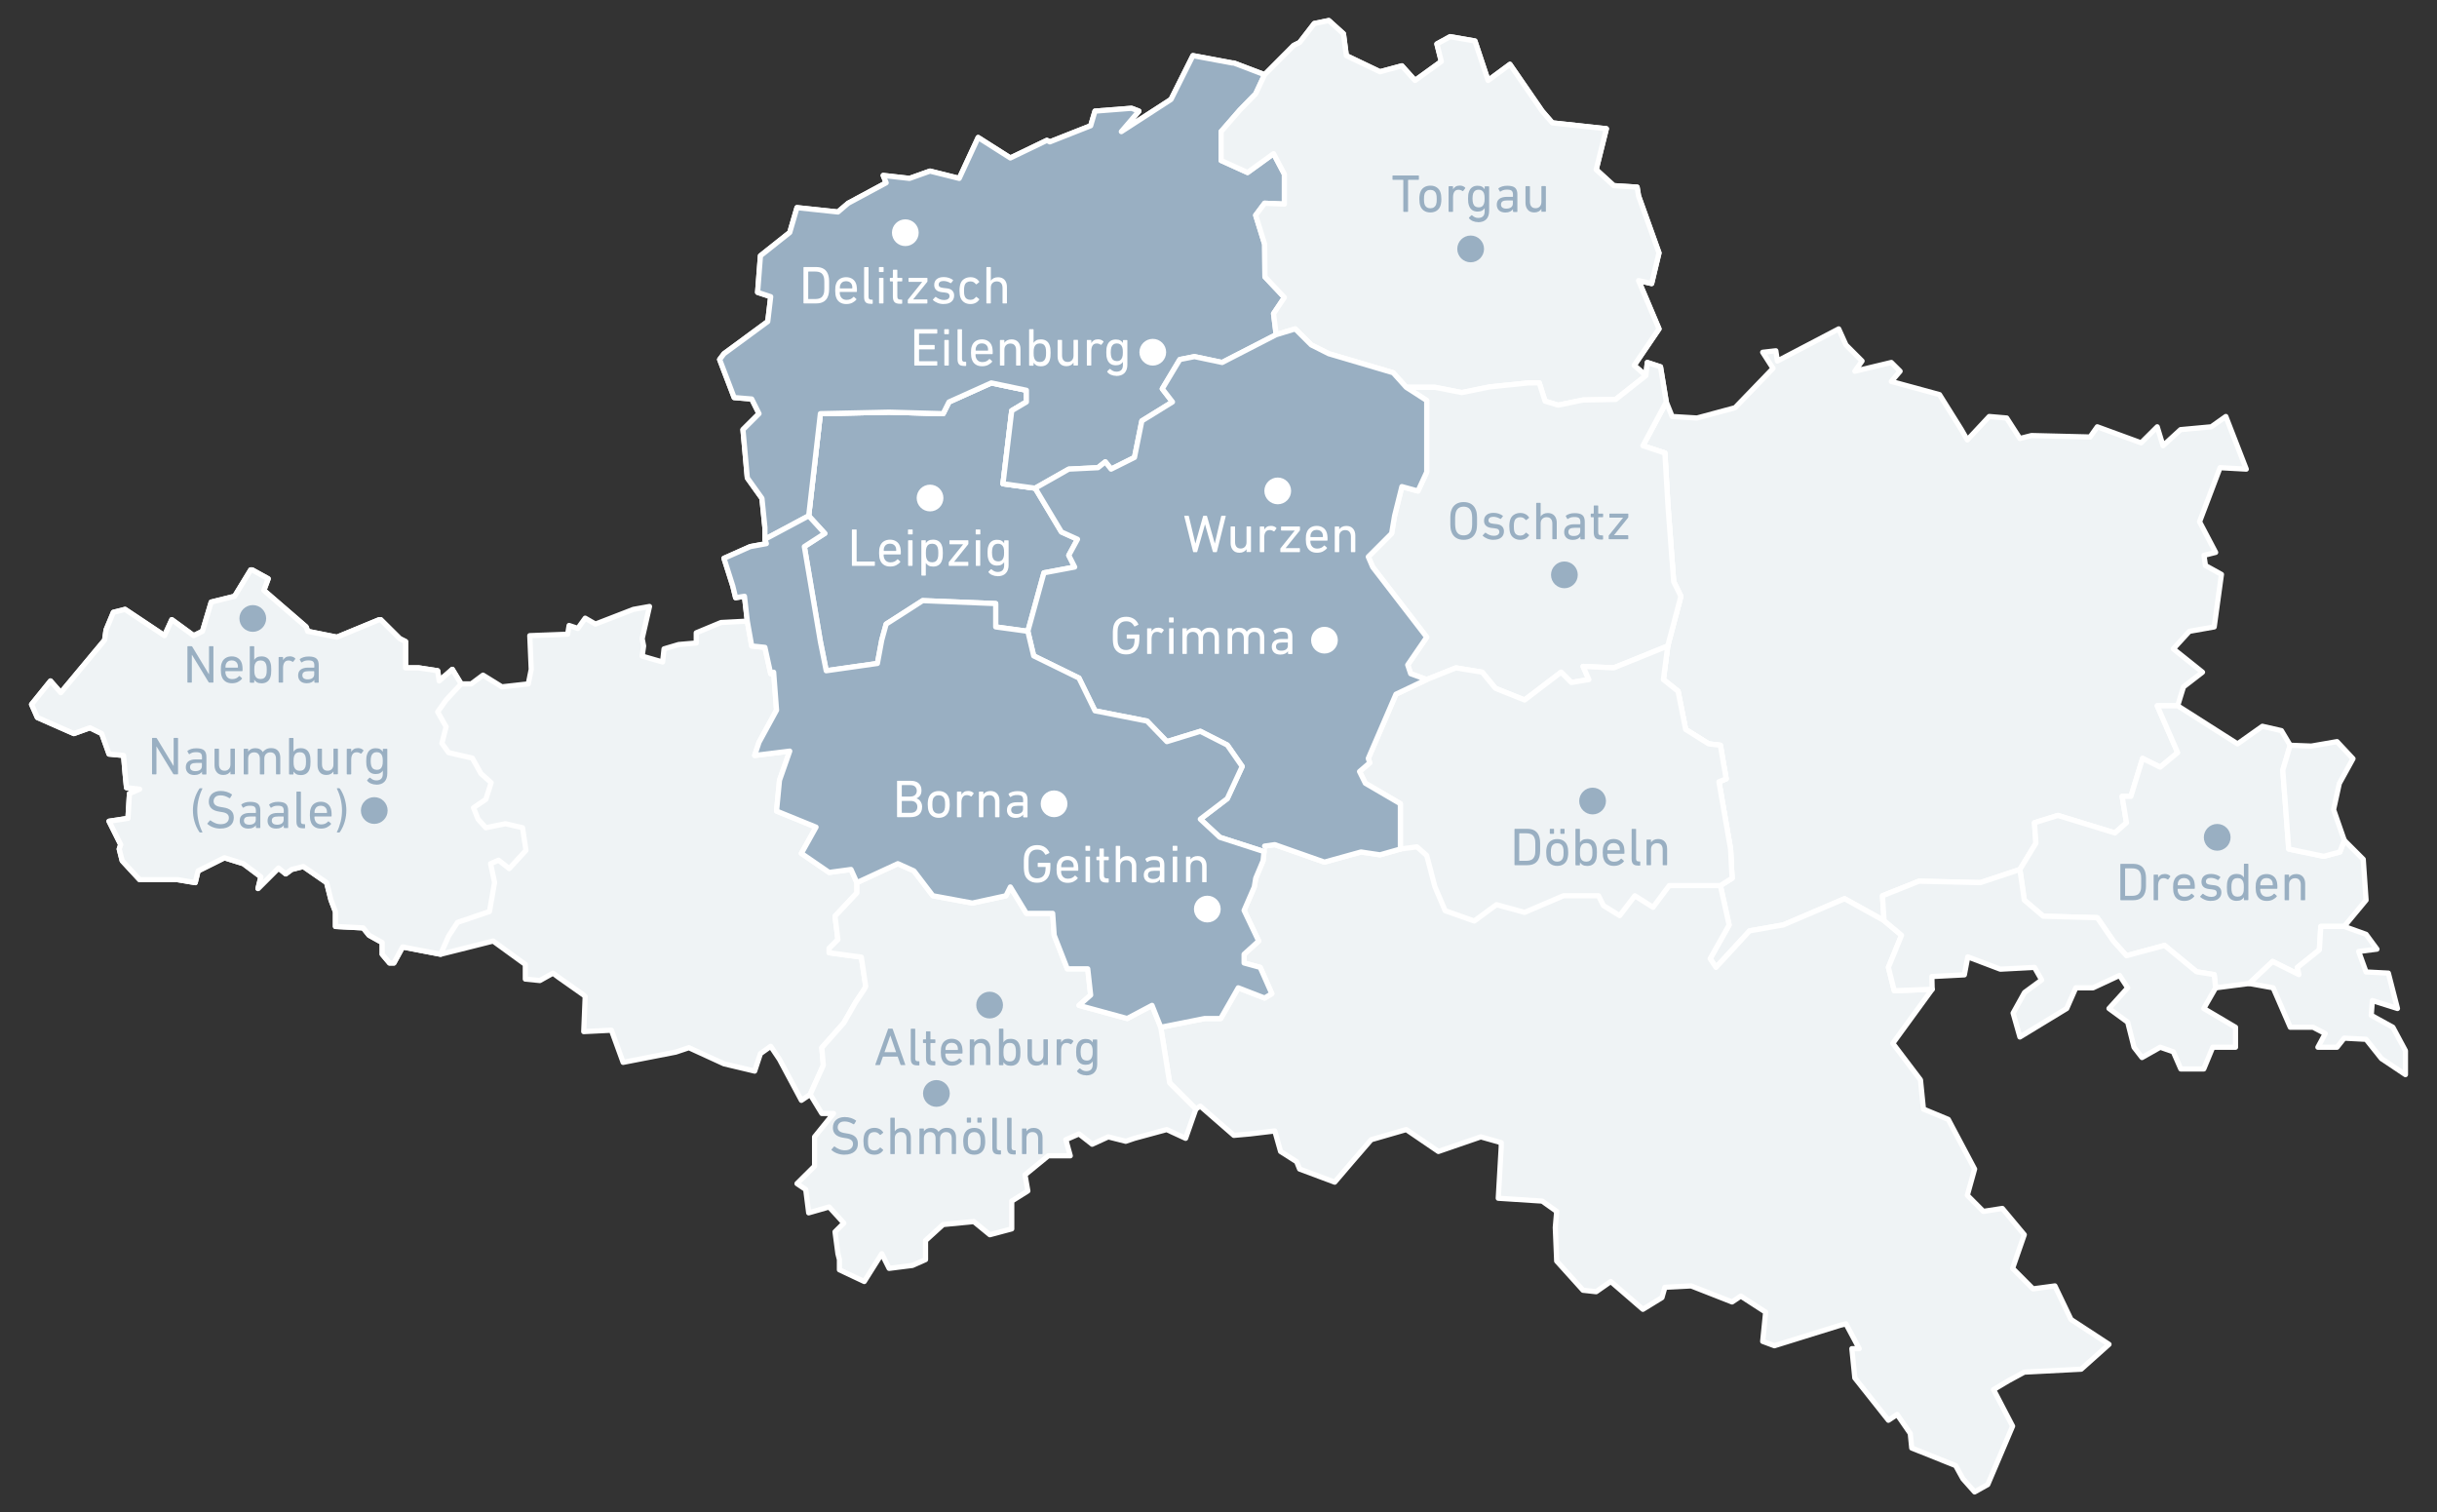 <?xml version="1.0" encoding="UTF-8"?>
<svg id="karte-lvz-stadtausgabe" xmlns="http://www.w3.org/2000/svg" viewBox="0 0 420.9 261.21">
  <rect x="0" y="0" width="420.9" height="261.21" fill="#333333" stroke="none"/>
  <defs>
    <style>
      .cls-1 {
        isolation: isolate;
      }

      .cls-2 {
        fill: #fff;
      }

      .cls-2, .cls-3 {
        stroke-width: 0px;
      }

      .cls-3, .cls-4 {
        fill: #99afc2;
      }

      .cls-4, .cls-5 {
        stroke: #fff;
        stroke-linecap: round;
        stroke-linejoin: round;
        stroke-width: .9px;
      }

      .cls-5 {
        fill: #eff3f5;
      }
    </style>
  </defs>
  <polygon id="_14729" data-name="14729" class="cls-4" points="228.75 148.89 220.17 145.87 218.41 146.12 218.15 148.65 216.88 151.67 216.63 153.18 214.87 157.23 217.39 162.52 214.87 164.8 214.87 166.31 217.65 167.07 219.66 171.61 218.41 172.36 213.86 170.6 210.83 175.9 208.06 175.9 200.48 177.41 198.97 173.63 194.68 175.9 186.36 173.63 188.37 171.85 187.87 167.32 184.34 167.32 182.07 161.52 181.81 157.74 177.27 157.74 174.5 153.18 173.74 154.7 167.94 155.96 161.12 154.7 157.85 150.41 155.07 149.16 148 152.43 146.98 150.16 143.2 150.67 138.41 147.38 140.94 142.85 134.12 140.07 134.63 134.76 136.4 129.72 130.34 130.47 131.09 128.2 134.12 122.65 133.62 116.09 133.11 116.35 132.11 111.8 129.83 111.56 129.07 107.27 128.58 102.98 127.05 103.22 126.56 101.2 125.04 96.42 129.58 94.4 132.36 93.89 132.11 93.13 139.67 89.09 142.45 92.13 142.43 92.13 138.92 94.4 141.69 110.8 142.7 115.84 151.54 114.58 152.29 110.54 153.05 107.78 159.36 103.73 171.97 104.24 171.97 108.27 177.52 109.03 180.3 98.93 185.61 97.93 185.61 97.93 184.59 95.91 186.1 93.13 183.32 91.87 178.79 84.31 184.59 81.02 189.63 80.77 190.9 79.76 191.9 81.02 195.94 79 197.21 72.69 202.5 69.42 200.74 67.15 203.77 62.09 206.3 61.59 211.08 62.6 220.41 57.8 223.7 56.8 226.48 59.57 229.5 61.09 240.61 64.37 242.88 66.89 246.41 69.16 246.41 81.53 244.9 84.8 242.12 84.04 240.86 89.09 240.35 92.13 236.32 96.16 237.08 97.93 246.41 110.04 243.13 114.83 243.64 116.35 246.41 117.36 241.1 119.89 236.32 130.98 236.57 131.74 234.81 133.25 235.81 135.27 241.86 138.8 241.86 146.63 238.34 147.63 235.06 147.14 228.75 148.89"/>
  <polygon id="_14713" data-name="14713" class="cls-4" points="142.43 92.13 142.45 92.13 139.67 89.09 141.69 71.44 153.56 71.18 162.89 71.44 163.9 69.42 171.21 66.13 177.27 67.4 177.27 69.42 174.74 70.93 173.23 83.55 178.79 84.31 183.32 91.87 186.1 93.13 184.59 95.91 185.61 97.93 180.3 98.93 177.52 109.03 171.97 108.27 171.97 104.24 159.36 103.73 153.05 107.78 152.29 110.54 151.54 114.58 142.7 115.84 141.69 110.8 138.92 94.4 142.43 92.13"/>
  <polygon id="_14627" data-name="14627" class="cls-5" points="288.8 71.93 293.09 72.19 299.66 70.42 306.22 63.62 304.44 60.84 306.71 60.58 306.97 62.35 317.57 56.8 318.82 59.57 321.6 62.35 320.35 64.11 326.65 62.6 328.17 64.11 326.65 65.88 334.98 68.15 338.76 74.2 339.78 75.98 343.56 71.93 346.58 72.19 348.86 75.73 350.87 75.22 360.98 75.47 362.23 73.71 369.8 76.48 372.58 73.71 373.58 76.98 376.61 74.2 381.91 73.71 384.43 71.93 387.96 81.02 383.43 80.77 379.89 90.11 382.67 95.4 380.65 95.91 380.91 97.67 383.67 99.2 382.42 108.27 378.13 109.03 375.36 112.06 380.4 116.09 377.12 118.62 376.11 121.89 372.58 121.89 376.11 129.98 373.09 132.49 370.05 130.98 368.03 137.54 366.52 137.54 367.27 142.09 365.27 143.85 355.42 140.83 351.38 142.09 351.63 145.62 348.86 150.16 342.04 152.43 331.44 152.18 325.13 154.7 325.4 158.99 318.58 155.21 307.98 159.74 302.18 160.76 296.37 167.07 295.37 165.56 298.64 159.74 297.13 152.94 299.15 151.67 298.89 146.63 296.88 135.02 298.13 134.51 297.13 128.71 295.11 128.47 291.13 125.97 289.82 119.38 287.29 117.36 288.04 111.56 290.31 102.98 289.06 100.45 288.04 86.82 287.55 78.24 283.75 76.98 287.79 69.42 288.8 71.93"/>
  <polygon id="dresden" class="cls-5" points="400.58 164.05 396.8 167.07 397.05 168.32 392.51 166.05 388.47 169.85 382.67 170.6 382.42 168.32 379.38 167.83 373.85 163.28 367.27 165.05 365 162.52 362.23 158.49 352.89 158.23 349.62 155.45 348.86 150.16 351.63 145.62 351.38 142.09 355.42 140.83 365.27 143.85 367.27 142.09 366.52 137.54 368.03 137.54 370.05 130.98 373.09 132.49 376.11 129.98 372.58 121.89 376.11 121.89 386.45 128.47 390.74 125.43 394.03 126.18 395.54 128.71 394.27 133 395.29 146.63 401.34 147.89 404.12 147.14 404.89 145.13 408.16 148.4 408.65 155.45 404.87 160 400.83 160 400.58 164.05"/>
  <polygon id="_14522" data-name="14522" class="cls-5" points="327.66 244.28 326.15 245.28 320.35 237.97 319.84 232.92 321.11 232.92 318.82 228.63 317.82 228.88 306.46 232.41 304.44 231.66 304.95 226.61 300.66 223.84 299.15 224.85 292.08 222.08 287.55 222.32 287.04 224.1 283.75 226.12 278.2 221.32 275.68 223.08 273.41 222.83 268.86 217.79 268.62 211.99 268.86 209.21 266.35 207.43 258.77 206.94 259.28 198.1 259.28 197.34 255.75 196.34 248.43 198.86 242.88 195.08 236.82 196.83 233.54 200.63 230.52 204.16 224.46 201.9 223.95 200.63 221.17 198.86 220.17 195.32 215.89 195.83 215.88 195.83 213.1 196.08 207.3 191.03 206.54 191.54 202.01 187.01 200.48 177.41 208.06 175.9 210.83 175.9 213.86 170.6 218.41 172.36 219.66 171.61 217.65 167.07 214.87 166.31 214.87 164.8 217.39 162.52 214.87 157.23 216.63 153.18 216.88 151.67 218.15 148.65 218.41 146.12 220.17 145.87 228.75 148.89 235.06 147.14 238.34 147.63 241.86 146.63 241.86 138.8 235.81 135.27 234.81 133.25 236.57 131.74 236.32 130.98 241.1 119.89 246.41 117.36 251.46 115.34 255.99 116.09 258.28 118.87 263.32 120.89 269.62 116.09 271.39 117.87 274.42 117.36 273.41 115.09 278.71 115.34 288.04 111.56 287.29 117.36 289.82 119.38 291.13 125.97 295.11 128.47 297.13 128.71 298.13 134.51 296.88 135.02 298.89 146.63 299.15 151.67 297.13 152.94 298.64 159.74 295.37 165.56 296.37 167.07 302.18 160.76 307.98 159.74 318.58 155.21 325.4 158.99 328.42 161.52 326.15 167.07 327.16 171.1 333.71 170.85 326.91 180.19 331.69 186.5 332.2 191.54 336.49 193.32 341.04 201.9 339.78 206.43 342.55 209.21 345.83 208.7 349.62 213.24 347.6 219.05 351.13 222.59 354.91 222.08 357.69 227.88 364.25 232.17 359.45 236.46 349.62 236.97 346.84 238.48 344.31 239.99 347.6 246.3 343.31 256.39 341.04 257.66 339.02 255.39 337.76 253.11 330.18 250.08 329.93 247.57 327.66 244.28"/>
  <polygon id="_15084" data-name="15084" class="cls-5" points="48.1 149.91 44.56 153.45 45.06 151.43 42.03 149.16 38.76 148.14 34.21 150.41 33.72 152.43 30.68 151.92 24.12 151.92 21.1 148.65 20.59 146.63 20.85 145.87 18.83 141.83 22.1 141.33 22.36 137.05 24.12 136.29 21.85 136.03 21.6 133.51 21.34 130.47 18.83 130.23 17.56 126.69 15.54 125.69 12.76 126.69 6.45 123.91 5.45 121.65 8.72 117.6 10.5 119.63 18.07 110.54 18.32 108.78 19.58 105.75 21.6 105.24 28.41 109.78 29.67 107.02 33.45 109.78 34.97 109.03 36.48 103.98 40.52 102.98 43.3 98.42 43.55 98.42 46.32 99.95 45.57 101.96 52.88 108.27 53.14 109.03 58.19 110.04 65.5 107.02 65.75 107.02 69.04 110.29 70.05 110.8 70.05 115.34 72.32 115.34 75.59 115.84 75.85 117.6 78.12 115.6 79.64 118.11 81.39 118.11 83.42 116.6 86.69 118.62 91.24 118.11 91.75 115.6 91.5 109.78 98.04 109.53 98.29 108.02 99.8 108.53 101.07 106.76 102.84 107.78 109.4 105.24 112.18 104.74 110.91 110.29 111.16 111.56 110.91 113.31 114.44 114.33 114.69 112.06 117.22 111.31 120.25 111.05 120.25 109.29 124.53 107.51 129.07 107.27 129.83 111.56 132.11 111.8 133.11 116.35 133.62 116.09 134.12 122.65 131.09 128.2 130.34 130.47 136.4 129.72 134.63 134.76 134.12 140.07 140.94 142.85 138.41 147.38 143.2 150.67 146.98 150.16 148 152.43 148 154.2 144.22 158.23 144.72 162.27 143.2 163.78 143.2 164.54 148.76 165.3 149.52 170.34 149.27 170.85 147.76 173.12 145.74 176.65 141.94 180.94 142.2 183.97 139.93 189.01 138.41 190.03 134.63 182.96 133.11 180.7 131.34 181.96 130.34 184.98 125.04 183.72 118.98 180.94 116.71 181.7 107.62 183.47 105.6 177.92 100.82 178.16 101.07 172.12 100.82 171.85 96.53 168.83 95.51 168.07 93.24 169.34 90.73 169.09 90.73 166.56 85.17 162.52 81.13 163.54 76.1 164.8 69.54 163.54 68.03 166.31 67.28 166.31 66.01 164.8 66.01 162.78 63.74 161.52 62.72 160.25 57.94 160 57.94 157.47 57.17 155.45 56.41 152.43 52.39 149.65 50.37 150.16 49.35 150.92 48.1 149.91"/>
  <polygon id="_15084-2" data-name="15084" class="cls-5" points="77.05 120.89 75.59 122.95 77.05 125.52 76.32 128.37 77.48 129.98 81.58 130.93 83.06 133.59 84.83 135.17 83.91 138.05 81.78 139.5 82.57 141.47 83.91 142.95 87.29 142.26 90.25 142.95 90.84 146.86 87.95 150.01 86.11 148.56 84.73 149.16 85.42 152.4 84.54 157.42 79.02 159.3 77.48 161.66 76.1 164.8 69.54 163.54 68.03 166.31 67.28 166.31 66.01 164.8 66.01 162.78 63.74 161.52 62.72 160.25 57.94 160 57.94 157.47 57.17 155.45 56.41 152.43 52.39 149.65 50.37 150.16 49.35 150.92 48.1 149.91 44.56 153.45 45.06 151.43 42.03 149.16 38.76 148.14 34.21 150.41 33.72 152.43 30.68 151.92 24.12 151.92 21.1 148.65 20.59 146.63 20.85 145.87 18.83 141.83 22.1 141.33 22.36 137.05 24.12 136.29 21.85 136.03 21.6 133.51 21.34 130.47 18.83 130.23 17.56 126.69 15.54 125.69 12.76 126.69 6.45 123.91 5.45 121.65 8.72 117.6 10.5 119.63 18.07 110.54 18.32 108.78 19.58 105.75 21.6 105.24 28.41 109.78 29.67 107.02 33.45 109.78 34.97 109.03 36.48 103.98 40.52 102.98 43.3 98.42 43.55 98.42 46.32 99.95 45.57 101.96 52.88 108.27 53.14 109.03 58.19 110.04 65.5 107.02 65.75 107.02 69.04 110.29 70.05 110.8 70.05 115.34 72.32 115.34 75.59 115.84 75.85 117.6 78.12 115.6 79.64 118.11 77.05 120.89"/>
  <polygon id="_14730" data-name="14730" class="cls-4" points="177.27 69.42 177.27 67.4 171.21 66.13 163.9 69.42 162.89 71.44 153.56 71.18 141.69 71.44 139.67 89.09 132.11 93.13 132.11 91.11 131.6 86.07 129.07 82.53 128.32 74.2 131.09 71.44 129.83 68.91 126.8 68.66 124.29 62.09 125.04 61.09 132.6 55.53 133.11 51.24 130.85 50.49 131.34 44.17 136.4 40.15 137.65 35.86 144.72 36.61 146.49 35.1 153.05 31.57 152.54 30.3 157.09 30.81 160.62 29.55 165.67 30.81 168.94 23.75 174.5 27.28 180.81 24.24 181.32 24.5 188.37 21.72 189.12 19.19 195.43 18.7 196.7 19.19 193.67 22.73 193.67 22.73 202.25 17.17 206.03 9.61 212.85 10.88 213.1 10.88 218.41 12.9 223.45 7.84 224.46 7.34 226.99 4.06 229.5 3.55 232.03 5.83 232.53 9.61 238.34 12.39 242.12 11.37 244.39 13.9 248.93 10.62 248.17 7.59 250.46 6.33 254.74 7.08 257.01 13.9 260.79 11.11 260.79 11.12 266.35 19.19 268.11 21.22 277.44 22.23 275.68 29.29 278.71 32.06 282.75 32.32 283 33.84 286.53 43.68 285.26 48.97 283 48.46 286.53 56.8 282.24 63.11 284.26 64.87 284.51 62.6 286.79 63.35 287.79 69.42 283.75 76.98 287.55 78.24 288.04 86.82 289.06 100.45 290.31 102.98 288.04 111.56 278.71 115.34 273.41 115.09 274.42 117.36 271.39 117.87 269.62 116.09 263.32 120.89 258.28 118.87 255.99 116.09 251.46 115.34 246.41 117.36 243.64 116.35 243.13 114.83 246.41 110.04 237.08 97.93 236.32 96.16 240.35 92.13 240.86 89.09 242.12 84.04 244.9 84.8 246.41 81.53 246.41 69.16 242.88 66.89 240.61 64.37 229.5 61.09 226.48 59.57 223.7 56.8 220.41 57.8 211.08 62.6 206.3 61.59 203.77 62.09 200.74 67.15 202.5 69.42 197.21 72.69 195.94 79 191.9 81.02 190.9 79.76 189.63 80.77 184.59 81.02 178.79 84.31 173.23 83.55 174.74 70.93 177.27 69.42"/>
  <polygon id="schmoelln-altenburg" class="cls-5" points="184.34 167.32 187.87 167.32 188.37 171.85 186.36 173.63 194.68 175.9 198.97 173.63 200.48 177.41 202.01 187.01 206.54 191.54 204.77 196.59 201.5 195.08 195.94 196.59 194.43 197.1 191.41 196.34 188.63 197.61 186.36 195.83 184.08 196.83 184.85 199.61 181.05 199.61 177.03 202.9 177.52 205.68 174.74 207.43 174.74 212.23 170.96 213.24 168.19 210.97 162.89 211.48 159.85 214.25 159.85 217.54 157.59 218.54 153.56 219.05 152.29 216.52 149.27 221.32 144.98 219.3 144.98 217.54 144.72 216.52 144.22 212.74 145.74 211.23 143.2 208.45 139.67 209.46 139.16 205.43 137.65 204.41 140.69 201.39 140.69 197.1 140.69 196.34 143.96 192.3 141.94 192.3 139.93 189.01 142.2 183.97 141.94 180.94 145.74 176.65 147.76 173.12 149.27 170.85 149.52 170.34 148.76 165.3 143.2 164.54 143.2 163.78 144.72 162.27 144.22 158.23 148 154.2 148 152.43 155.07 149.16 157.85 150.41 161.12 154.7 167.94 155.96 173.74 154.7 174.5 153.18 177.27 157.74 181.81 157.74 182.07 161.52 184.34 167.32"/>
  <polygon id="delitzsch-eilenburg" class="cls-4" points="218.41 12.9 213.1 10.88 212.85 10.88 206.03 9.61 202.25 17.17 193.67 22.73 193.67 22.73 196.7 19.19 195.43 18.7 189.12 19.19 188.37 21.72 181.32 24.5 180.81 24.24 174.5 27.28 168.94 23.75 165.67 30.81 160.62 29.55 157.09 30.81 152.54 30.3 153.05 31.57 146.49 35.1 144.72 36.61 137.65 35.86 136.4 40.15 131.34 44.17 130.85 50.49 133.11 51.24 132.6 55.53 125.04 61.09 124.29 62.09 126.8 68.66 129.83 68.91 131.09 71.44 128.32 74.2 129.07 82.53 131.6 86.07 132.11 91.11 132.11 93.13 139.67 89.09 141.69 71.44 153.56 71.18 162.89 71.44 163.9 69.42 171.21 66.13 177.27 67.4 177.27 69.42 174.74 70.93 173.23 83.55 178.79 84.31 184.59 81.02 189.63 80.77 190.9 79.76 191.9 81.02 195.94 79 197.21 72.69 202.5 69.42 200.74 67.15 203.77 62.09 206.3 61.59 211.08 62.6 220.41 57.8 219.96 54.16 221.83 51.37 218.47 47.81 218.42 42.17 216.87 37.17 218.42 35.1 221.83 35.25 221.83 30.08 219.96 26.54 215.47 29.79 210.9 27.72 210.9 22.73 214.14 19 216.87 16.2 218.41 12.9"/>
  <polygon id="torgau" class="cls-5" points="282.24 63.11 286.53 56.8 283 48.46 285.26 48.97 286.53 43.68 283 33.84 282.75 32.32 278.71 32.06 275.68 29.29 277.44 22.23 268.11 21.22 266.35 19.19 260.79 11.12 260.79 11.11 257.01 13.9 254.74 7.08 250.46 6.33 248.17 7.59 248.93 10.62 244.39 13.9 242.12 11.37 238.34 12.39 232.53 9.61 232.03 5.83 229.5 3.55 226.99 4.06 224.46 7.34 223.45 7.84 218.41 12.9 216.87 16.2 214.14 19 210.9 22.73 210.9 27.72 215.47 29.79 219.96 26.54 221.83 30.08 221.83 35.25 218.42 35.1 216.87 37.17 218.42 42.17 218.47 47.81 221.83 51.37 219.96 54.16 220.41 57.8 223.7 56.8 226.48 59.57 229.5 61.09 240.61 64.37 242.88 66.89 247.83 66.89 252.47 67.8 257.28 66.82 263.98 66.13 265.85 66.12 266.85 69.28 269.1 69.97 273.43 69.08 279.05 68.98 284.26 64.87 282.24 63.11"/>
  <polygon id="oschatz" class="cls-5" points="284.26 64.87 284.51 62.6 286.79 63.35 287.79 69.42 283.75 76.98 287.55 78.24 288.04 86.82 289.06 100.45 290.31 102.98 288.04 111.56 278.71 115.34 273.41 115.09 274.42 117.36 271.39 117.87 269.62 116.09 263.32 120.89 258.28 118.87 255.99 116.09 251.46 115.34 246.41 117.36 243.64 116.35 243.13 114.83 246.41 110.04 237.08 97.93 236.32 96.16 240.35 92.13 240.86 89.09 242.12 84.04 244.9 84.8 246.41 81.53 246.41 69.16 242.88 66.89 244.38 66.89 247.83 66.89 252.47 67.8 257.28 66.82 263.98 66.13 265.85 66.12 266.85 69.28 269.1 69.97 273.43 69.08 279.05 68.98 283.13 65.76 284.26 64.87"/>
  <polygon id="doebeln" class="cls-5" points="241.86 146.63 241.86 138.8 235.81 135.27 234.81 133.25 236.57 131.74 236.32 130.98 241.1 119.89 246.41 117.36 251.46 115.34 255.99 116.09 258.28 118.87 263.32 120.89 269.62 116.09 271.39 117.87 274.42 117.36 273.41 115.09 278.71 115.34 288.04 111.56 287.29 117.36 289.82 119.38 291.13 125.97 295.11 128.47 297.13 128.71 298.13 134.51 296.88 135.02 298.89 146.63 299.15 151.67 297.13 152.94 288.3 152.94 285.5 156.69 282.36 154.7 279.74 158.13 276.93 156.39 276.09 154.7 270.03 154.7 263.32 157.57 258.46 156.24 254.62 159.06 249.6 157.28 247.83 153.14 246.41 147.74 244.72 146.25 241.86 146.63"/>
  <polyline id="wurzen-grimma" class="cls-4" points="218.31 147.07 210.69 144.61 207.31 141.47 211.97 137.92 214.54 132.37 211.97 128.67 207.31 126.3 201.54 128.08 198.11 124.53 189.12 122.76 186.35 117.1 178.53 113.27 177.52 109.03 180.3 98.93 185.61 97.93 185.61 97.93 184.59 95.91 186.1 93.13 183.32 91.87 178.79 84.31 184.59 81.02 189.63 80.77 190.9 79.76 191.9 81.02 195.94 79 197.21 72.69 202.5 69.42 200.74 67.15 203.77 62.09 206.3 61.59 211.08 62.6 220.41 57.8 223.7 56.8 226.48 59.57 229.5 61.09 240.61 64.37 242.88 66.89 246.41 69.16 246.41 81.53 244.9 84.8 242.12 84.04 240.86 89.09 240.35 92.13 236.32 96.16 237.08 97.93 246.41 110.04 243.13 114.83 243.64 116.35 246.41 117.36 241.1 119.89 236.32 130.98 236.57 131.74 234.81 133.25 235.81 135.27 241.86 138.8 241.86 146.63 238.34 147.63 235.06 147.14 228.75 148.89 220.17 145.87 218.41 146.12"/>
  <polygon id="borna-geithain" class="cls-4" points="218.15 148.65 216.88 151.67 216.63 153.18 214.87 157.23 217.39 162.52 214.87 164.8 214.87 166.31 217.65 167.07 219.66 171.61 218.41 172.36 213.86 170.6 210.83 175.9 208.06 175.9 200.48 177.41 198.97 173.63 194.68 175.9 186.36 173.63 188.37 171.85 187.87 167.32 184.34 167.32 182.07 161.52 181.81 157.74 177.27 157.74 174.5 153.18 173.74 154.7 167.94 155.96 161.12 154.7 157.85 150.41 155.07 149.16 148 152.43 146.98 150.16 143.2 150.67 138.41 147.38 140.94 142.85 134.12 140.07 134.63 134.76 136.4 129.72 130.34 130.47 131.09 128.2 134.12 122.65 133.62 116.09 133.11 116.35 132.11 111.8 129.83 111.56 129.07 107.27 128.58 102.98 127.05 103.22 126.56 101.2 125.04 96.42 129.58 94.4 132.36 93.89 132.11 93.13 139.67 89.09 142.45 92.13 142.43 92.13 138.92 94.4 141.69 110.8 142.7 115.84 151.54 114.58 152.29 110.54 153.05 107.78 159.36 103.73 171.97 104.24 171.97 108.27 175.14 108.7 177.52 109.03 178.53 113.27 186.35 117.1 189.12 122.76 198.11 124.53 201.54 128.08 207.31 126.3 211.97 128.67 214.54 132.37 211.97 137.92 207.31 141.47 210.69 144.61 218.31 147.07 218.15 148.65"/>
  <polygon id="dresden-2" data-name="dresden" class="cls-5" points="395.54 128.71 394.27 133 395.29 146.63 401.34 147.89 404.12 147.14 404.89 145.13 403.04 139.82 404.03 135.31 406.39 131.03 403.63 128.08 399.19 128.85 395.54 128.71"/>
  <polygon id="dresden-3" data-name="dresden" class="cls-5" points="404.87 160 400.83 160 400.58 164.05 396.8 167.07 397.05 168.32 392.51 166.05 388.47 169.85 392.6 170.6 395.56 177.41 399.5 177.41 401.6 178.5 400.33 180.86 403.63 180.86 404.87 179.29 408.65 179.49 411.31 182.83 415.45 185.59 415.45 181.46 413.28 177.41 409.54 175.35 409.74 172.8 414.07 174.17 412.5 168.06 408.65 167.86 407.37 164.32 410.53 163.92 408.65 161.36 404.87 160"/>
  <polygon id="dresden-4" data-name="dresden" class="cls-5" points="333.71 170.85 327.16 171.1 326.15 167.07 328.42 161.52 325.4 158.99 325.13 154.7 331.44 152.18 342.04 152.43 348.86 150.16 349.62 155.45 352.89 158.23 354.63 158.28 362.23 158.49 365 162.52 367.27 165.05 373.85 163.28 379.38 167.83 382.42 168.32 382.67 170.6 380.62 174.17 386.1 177.41 386.1 180.86 382.17 180.86 380.62 184.61 376.65 184.61 375.36 181.65 373.1 180.86 369.95 182.64 368.57 180.86 367.48 176.53 364.25 174.17 367.48 170.6 366.07 168.46 361.48 170.6 358.52 170.6 356.95 174.17 348.86 179.09 347.69 174.96 349.66 171.41 352.62 169.24 351.38 167.07 345.48 167.38 339.86 165.25 339.27 168.36 333.66 168.65 333.71 170.85"/>
  <g>
    <g class="cls-1">
      <path class="cls-2" d="m147.13,91.53c0-.06.03-.09.09-.09h.64c.06,0,.09.03.09.09v5.38s.02.06.06.06h3c.06,0,.09.03.09.09v.58c0,.06-.03.09-.09.09h-3.79c-.06,0-.09-.03-.09-.09v-6.11Z"/>
      <path class="cls-2" d="m153.75,97.84c-.45,0-.83-.1-1.13-.31-.31-.21-.52-.5-.64-.89-.05-.14-.09-.3-.11-.47-.02-.17-.04-.39-.04-.65s.01-.48.03-.65.06-.33.11-.47c.12-.39.34-.69.64-.89s.67-.31,1.1-.31.79.1,1.1.31c.31.21.52.5.64.88.02.07.04.15.06.23.02.08.03.17.04.26.01.1.02.21.03.34,0,.13,0,.27,0,.44,0,.06-.03.09-.1.09h-2.81s-.06.02-.06.06c0,.12,0,.23.02.31.01.08.03.16.06.23.09.26.23.45.42.58s.43.19.7.19.49-.05.68-.14c.19-.09.34-.21.46-.35.05-.05.1-.06.14-.02l.38.34s.05.08,0,.13c-.18.22-.42.4-.71.55-.29.14-.63.21-1.02.21Zm.98-2.7s.06-.02.06-.06c0-.2-.02-.37-.06-.5-.07-.22-.2-.39-.38-.51-.18-.12-.39-.18-.64-.18s-.47.06-.64.18c-.18.12-.3.29-.38.51-.04.13-.06.3-.06.5,0,.04.02.06.06.06h2.06Z"/>
      <path class="cls-2" d="m156.91,92.3c-.06,0-.09-.03-.09-.09v-.68c0-.06.03-.09.09-.09h.63c.06,0,.09.03.09.09v.68c0,.06-.03.09-.09.09h-.63Zm.02,5.43c-.06,0-.09-.03-.09-.09v-4.25c0-.06.03-.09.09-.09h.59c.06,0,.09.03.09.09v4.25c0,.06-.03.09-.09.09h-.59Z"/>
      <path class="cls-2" d="m159.22,99.4c-.06,0-.09-.03-.09-.09v-5.92c0-.06.03-.09.09-.09h.59c.06,0,.09.03.09.09v.42h0c.1-.18.26-.33.46-.44.2-.11.47-.17.8-.17.39,0,.71.09.97.27.26.18.44.44.56.8.06.18.1.36.12.55.02.19.03.42.03.7s-.01.51-.03.7-.06.38-.12.56c-.11.35-.3.62-.56.8-.26.18-.58.27-.97.27-.33,0-.6-.06-.8-.18-.2-.12-.35-.27-.46-.44h0v2.09c0,.06-.03.09-.09.09h-.59Zm1.77-2.29c.49,0,.82-.23.97-.68.04-.12.06-.25.08-.4.02-.15.02-.32.02-.53s0-.37-.02-.52c-.02-.15-.04-.28-.08-.41-.15-.44-.48-.67-.97-.67s-.83.22-.98.67c-.04.11-.06.24-.08.38-.02.14-.02.32-.02.55s0,.41.02.55c.02.15.04.27.08.38.15.45.48.68.98.68Z"/>
      <path class="cls-2" d="m163.95,97.73c-.06,0-.09-.03-.09-.09v-.49s.01-.08.04-.1l2.43-3.03v-.02h-2.26c-.06,0-.09-.03-.09-.09v-.52c0-.06.03-.09.09-.09h3.09c.06,0,.09.03.09.09v.52s-.01.07-.04.1l-2.42,3v.02h2.36c.06,0,.09.03.09.09v.52c0,.06-.03.09-.09.09h-3.21Z"/>
      <path class="cls-2" d="m168.6,92.3c-.06,0-.09-.03-.09-.09v-.68c0-.06.03-.09.09-.09h.63c.06,0,.09.03.09.09v.68c0,.06-.03.09-.09.09h-.63Zm.02,5.43c-.06,0-.09-.03-.09-.09v-4.25c0-.06.03-.09.09-.09h.59c.06,0,.09.03.09.09v4.25c0,.06-.03.09-.09.09h-.59Z"/>
      <path class="cls-2" d="m172.27,99.5c-.31,0-.61-.06-.89-.18-.28-.12-.5-.28-.64-.48-.04-.04-.03-.09,0-.13l.38-.38s.09-.04.14,0c.15.14.31.25.48.33s.35.12.57.12c.37,0,.65-.1.84-.29s.28-.5.28-.9v-.52h0c-.1.19-.25.33-.45.44-.19.11-.46.17-.78.17-.38,0-.69-.09-.94-.27-.25-.18-.44-.45-.55-.8-.06-.17-.09-.34-.12-.51-.02-.18-.03-.39-.03-.65s.01-.48.03-.65c.02-.18.06-.35.12-.51.11-.35.29-.62.55-.8.25-.18.57-.27.94-.27.33,0,.59.06.78.17.19.11.34.26.45.44h0v-.42c0-.06.03-.09.09-.09h.59c.06,0,.09.03.09.09v4.15c0,.64-.17,1.12-.5,1.46-.33.34-.81.5-1.44.5Zm.11-2.54c.48,0,.79-.22.94-.67.04-.11.06-.23.08-.37.02-.14.02-.3.02-.49s0-.35-.02-.49c-.02-.13-.04-.26-.08-.38-.15-.44-.47-.66-.94-.66s-.78.22-.94.66c-.04.12-.06.25-.08.38-.02.14-.03.3-.03.48,0,.35.04.64.11.86.15.44.47.67.94.67Z"/>
    </g>
    <circle class="cls-2" cx="160.63" cy="86.01" r="2.31"/>
    <g class="cls-1">
      <path class="cls-3" d="m26.26,127.53c0-.06.03-.09.09-.09h.59c.07,0,.13.03.16.09l2.85,4.72h.04v-4.72c0-.06.03-.09.09-.09h.58c.06,0,.09.03.09.09v6.11c0,.06-.03.09-.09.09h-.59c-.07,0-.13-.03-.16-.09l-2.86-4.7h-.03v4.7c0,.06-.03.09-.09.09h-.58c-.06,0-.09-.03-.09-.09v-6.11Z"/>
      <path class="cls-3" d="m34.98,133.74c-.06,0-.09-.03-.09-.09v-.39h0c-.1.17-.27.31-.48.42-.22.11-.49.17-.83.17-.21,0-.41-.03-.59-.08s-.34-.14-.47-.25-.24-.25-.31-.42c-.08-.17-.12-.36-.12-.58,0-.47.15-.81.46-1.04.31-.22.73-.33,1.27-.33h1.01s.06-.02.06-.06v-.32c0-.31-.07-.53-.22-.67-.15-.14-.43-.2-.84-.2-.25,0-.46.03-.63.09s-.31.13-.44.23c-.06.04-.1.04-.13,0l-.25-.43s-.02-.09.02-.13c.17-.13.38-.23.63-.31.25-.08.55-.12.88-.12.63,0,1.08.12,1.34.35.27.23.4.62.4,1.16v2.93c0,.06-.03.09-.09.09h-.55Zm-1.23-.56c.35,0,.63-.08.82-.23.2-.15.3-.37.3-.64v-.49s-.02-.06-.06-.06h-.89c-.39,0-.67.06-.84.17-.17.11-.26.3-.26.55,0,.23.08.4.24.52.16.12.39.18.69.18Z"/>
      <path class="cls-3" d="m39.89,133.74c-.06,0-.09-.03-.09-.09v-.42h0c-.12.19-.28.33-.48.44-.2.11-.45.17-.74.17-.49,0-.87-.15-1.13-.46s-.4-.71-.4-1.22v-2.77c0-.06.03-.09.09-.09h.59c.06,0,.09.03.09.09v2.58c0,.36.08.65.24.84.16.2.41.3.74.3.3,0,.54-.1.73-.3.18-.2.27-.46.27-.8v-2.63c0-.06.03-.09.09-.09h.59c.06,0,.09.03.09.09v4.25c0,.06-.03.09-.09.09h-.59Z"/>
      <path class="cls-3" d="m47.76,133.74c-.06,0-.09-.03-.09-.09v-2.59c0-.36-.08-.64-.25-.83-.16-.2-.41-.3-.75-.3-.3,0-.54.1-.73.29s-.29.46-.29.79v2.64c0,.06-.03.09-.09.09h-.59c-.06,0-.09-.03-.09-.09v-2.59c0-.36-.08-.64-.25-.83-.16-.2-.41-.3-.75-.3-.3,0-.55.1-.74.29-.19.19-.28.46-.28.79v2.64c0,.06-.03.09-.09.09h-.59c-.06,0-.09-.03-.09-.09v-4.25c0-.06.03-.09.09-.09h.59c.06,0,.09.03.09.09v.41h0c.1-.17.26-.32.47-.43.21-.11.47-.17.77-.17s.56.06.78.18c.22.12.39.29.51.51h0c.15-.22.35-.39.58-.51s.52-.19.86-.19c.52,0,.91.15,1.18.45.27.3.4.71.4,1.21v2.78c0,.06-.03.09-.09.09h-.59Z"/>
      <path class="cls-3" d="m50.01,133.74c-.06,0-.09-.03-.09-.09v-6.11c0-.06.03-.09.09-.09h.59c.06,0,.09.03.09.09v2.28h0c.1-.18.26-.33.46-.44.2-.11.47-.17.8-.17.39,0,.71.09.97.27.26.18.44.44.56.8.06.18.1.36.12.55.02.19.03.42.03.7s-.01.51-.03.7-.06.38-.12.56c-.11.35-.3.62-.56.8-.26.18-.58.27-.97.27-.33,0-.6-.06-.8-.18-.2-.12-.35-.27-.46-.44h0v.43c0,.06-.03.09-.09.09h-.59Zm1.77-.62c.49,0,.82-.23.97-.68.04-.12.06-.25.08-.4.02-.15.02-.32.02-.53s0-.37-.02-.52c-.02-.15-.04-.28-.08-.41-.15-.44-.48-.67-.97-.67s-.83.22-.98.67c-.04.11-.06.24-.08.38-.02.14-.02.32-.02.55s0,.41.02.55c.02.15.04.27.08.38.15.45.48.68.98.68Z"/>
      <path class="cls-3" d="m57.68,133.74c-.06,0-.09-.03-.09-.09v-.42h0c-.12.19-.28.33-.48.44-.2.11-.45.17-.74.17-.49,0-.87-.15-1.13-.46s-.4-.71-.4-1.22v-2.77c0-.06.03-.09.09-.09h.59c.06,0,.09.03.09.09v2.58c0,.36.08.65.24.84.16.2.41.3.74.3.3,0,.54-.1.73-.3.18-.2.27-.46.27-.8v-2.63c0-.06.03-.09.09-.09h.59c.06,0,.09.03.09.09v4.25c0,.06-.03.09-.09.09h-.59Z"/>
      <path class="cls-3" d="m59.98,133.74c-.06,0-.09-.03-.09-.09v-4.25c0-.06.03-.09.09-.09h.59c.06,0,.09.03.09.09v.45h0c.1-.19.25-.35.44-.47.19-.12.44-.18.74-.18.18,0,.35.03.5.09.16.06.29.14.4.25.04.04.05.09.02.13l-.34.45s-.08.06-.13.02c-.1-.07-.21-.12-.32-.16-.11-.04-.23-.06-.36-.06-.34,0-.58.12-.73.36-.15.24-.22.55-.22.94v2.43c0,.06-.03.09-.09.09h-.59Z"/>
      <path class="cls-3" d="m64.96,135.5c-.31,0-.61-.06-.89-.18-.28-.12-.5-.28-.64-.48-.04-.04-.03-.09,0-.13l.38-.38s.09-.04.14,0c.15.14.31.25.48.33s.35.12.57.12c.37,0,.65-.1.84-.29s.28-.5.28-.9v-.52h0c-.1.19-.25.33-.45.44-.19.11-.46.17-.78.17-.38,0-.69-.09-.94-.27-.25-.18-.44-.45-.55-.8-.06-.17-.09-.34-.12-.51-.02-.18-.03-.39-.03-.65s.01-.48.03-.65c.02-.18.06-.35.12-.51.11-.35.29-.62.55-.8.25-.18.57-.27.94-.27.33,0,.59.06.78.17.19.11.34.26.45.44h0v-.42c0-.06.03-.09.09-.09h.59c.06,0,.09.03.09.09v4.15c0,.64-.17,1.12-.5,1.46-.33.34-.81.5-1.44.5Zm.11-2.54c.48,0,.79-.22.94-.67.04-.11.06-.23.08-.37.02-.14.02-.3.02-.49s0-.35-.02-.49c-.02-.13-.04-.26-.08-.38-.15-.44-.47-.66-.94-.66s-.78.22-.94.66c-.04.12-.06.25-.08.38-.02.14-.03.3-.03.48,0,.35.04.64.11.86.15.44.47.67.94.67Z"/>
      <path class="cls-3" d="m34.42,143.68c-.37-.56-.65-1.16-.83-1.81-.18-.64-.27-1.28-.27-1.92s.09-1.27.27-1.92c.18-.64.46-1.24.83-1.81.04-.06.09-.09.15-.09h.32c.07,0,.09.03.06.09-.28.56-.49,1.16-.65,1.81-.15.64-.23,1.28-.23,1.92s.08,1.28.23,1.93.37,1.25.65,1.8c.03.06.01.09-.06.09h-.32c-.06,0-.1-.03-.15-.09Z"/>
      <path class="cls-3" d="m38.06,143.1c-.22,0-.44-.02-.66-.06s-.42-.1-.61-.17c-.19-.07-.37-.15-.53-.25s-.3-.2-.42-.3c-.04-.04-.05-.09,0-.14l.41-.48s.08-.05.13,0c.2.16.46.31.76.44.3.14.64.2,1,.2.44,0,.78-.1,1.02-.3.24-.2.37-.46.37-.78,0-.14-.02-.26-.06-.37-.04-.11-.12-.21-.22-.3-.1-.09-.24-.16-.4-.22-.17-.06-.38-.11-.63-.14l-.31-.05c-1.23-.17-1.85-.75-1.85-1.74,0-.28.05-.53.14-.76.1-.23.23-.42.41-.58.18-.16.39-.28.65-.37.25-.09.54-.13.85-.13.37,0,.72.05,1.06.16s.62.25.86.42c.05.04.06.08.02.13l-.31.51s-.08.05-.13.02c-.26-.16-.51-.28-.75-.36-.24-.08-.5-.12-.77-.12-.39,0-.69.09-.89.28-.2.19-.31.43-.31.74,0,.27.1.48.3.65.2.17.54.29,1.03.36l.31.05c.62.09,1.08.27,1.39.56.31.28.46.69.46,1.2,0,.28-.05.53-.14.76s-.24.43-.44.6c-.19.17-.44.3-.72.39-.29.1-.62.14-1,.14Z"/>
      <path class="cls-3" d="m44.29,142.99c-.06,0-.09-.03-.09-.09v-.39h0c-.1.17-.27.31-.48.42-.22.11-.49.17-.83.17-.21,0-.41-.03-.59-.08s-.34-.14-.47-.25-.24-.25-.31-.42c-.08-.17-.12-.36-.12-.58,0-.47.15-.81.46-1.04.31-.22.73-.33,1.27-.33h1.01s.06-.02.06-.06v-.32c0-.31-.07-.53-.22-.67-.15-.14-.43-.2-.84-.2-.25,0-.46.03-.63.09s-.31.13-.44.23c-.06.04-.1.04-.13,0l-.25-.43s-.02-.09.02-.13c.17-.13.38-.23.63-.31.25-.08.55-.12.88-.12.63,0,1.08.12,1.34.35.27.23.4.62.4,1.16v2.93c0,.06-.03.09-.09.09h-.55Zm-1.23-.56c.35,0,.63-.08.82-.23.2-.15.3-.37.3-.64v-.49s-.02-.06-.06-.06h-.89c-.39,0-.67.06-.84.17-.17.11-.26.3-.26.55,0,.23.08.4.24.52.16.12.39.18.69.18Z"/>
      <path class="cls-3" d="m49.1,142.99c-.06,0-.09-.03-.09-.09v-.39h0c-.1.17-.27.31-.48.42-.22.11-.49.17-.83.17-.21,0-.41-.03-.59-.08s-.34-.14-.47-.25-.24-.25-.31-.42c-.08-.17-.12-.36-.12-.58,0-.47.15-.81.46-1.04.31-.22.73-.33,1.27-.33h1.01s.06-.02.06-.06v-.32c0-.31-.07-.53-.22-.67-.15-.14-.43-.2-.84-.2-.25,0-.46.03-.63.09s-.31.13-.44.23c-.06.04-.1.04-.13,0l-.25-.43s-.02-.09.02-.13c.17-.13.38-.23.63-.31.25-.08.55-.12.88-.12.63,0,1.08.12,1.34.35.27.23.4.62.4,1.16v2.93c0,.06-.03.09-.09.09h-.55Zm-1.23-.56c.35,0,.63-.08.82-.23.2-.15.3-.37.3-.64v-.49s-.02-.06-.06-.06h-.89c-.39,0-.67.06-.84.17-.17.11-.26.3-.26.55,0,.23.08.4.24.52.16.12.39.18.69.18Z"/>
      <path class="cls-3" d="m52.28,143.04c-.39,0-.67-.09-.83-.28-.17-.19-.25-.48-.25-.88v-5.08c0-.06.03-.09.09-.09h.59c.06,0,.09.03.09.09v5.04c0,.19.04.31.11.38.07.07.18.11.34.11h.18c.06,0,.09.03.09.09v.54c0,.06-.03.09-.09.09h-.31Z"/>
      <path class="cls-3" d="m55.44,143.1c-.45,0-.83-.1-1.13-.31-.31-.21-.52-.5-.64-.89-.05-.14-.09-.3-.11-.47-.02-.17-.04-.39-.04-.65s.01-.48.03-.65.06-.33.11-.47c.12-.39.34-.69.64-.89s.67-.31,1.1-.31.79.1,1.1.31c.31.21.52.5.64.88.02.07.04.15.06.23.02.08.03.17.04.26.01.1.02.21.03.34,0,.13,0,.27,0,.44,0,.06-.03.09-.1.09h-2.81s-.06.02-.06.06c0,.12,0,.23.02.31.01.08.03.16.06.23.09.26.23.45.42.58s.43.19.7.19.49-.05.68-.14c.19-.09.34-.21.46-.35.05-.05.1-.06.14-.02l.38.34s.05.08,0,.13c-.18.22-.42.4-.71.55-.29.14-.63.21-1.02.21Zm.98-2.7s.06-.02.06-.06c0-.2-.02-.37-.06-.5-.07-.22-.2-.39-.38-.51-.18-.12-.39-.18-.64-.18s-.47.06-.64.18c-.18.12-.3.29-.38.51-.04.13-.06.3-.06.5,0,.04.02.06.06.06h2.06Z"/>
      <path class="cls-3" d="m58.19,143.68c.28-.55.49-1.15.65-1.8s.23-1.29.23-1.93-.08-1.27-.23-1.92c-.15-.64-.37-1.24-.65-1.81-.03-.06-.01-.09.06-.09h.32c.06,0,.1.03.15.09.37.56.65,1.16.83,1.81.18.64.27,1.28.27,1.92s-.09,1.27-.27,1.92c-.18.64-.46,1.24-.83,1.81-.04.06-.09.09-.15.09h-.32c-.07,0-.09-.03-.06-.09Z"/>
    </g>
    <circle class="cls-3" cx="64.64" cy="139.98" r="2.31"/>
    <g class="cls-1">
      <path class="cls-3" d="m32.37,111.69c0-.06.03-.09.09-.09h.59c.07,0,.13.03.16.09l2.85,4.72h.04v-4.72c0-.06.03-.09.09-.09h.58c.06,0,.09.03.09.09v6.11c0,.06-.03.09-.09.09h-.59c-.07,0-.13-.03-.16-.09l-2.86-4.7h-.03v4.7c0,.06-.03.09-.09.09h-.58c-.06,0-.09-.03-.09-.09v-6.11Z"/>
      <path class="cls-3" d="m40.06,118c-.45,0-.83-.1-1.13-.31-.31-.21-.52-.5-.64-.89-.05-.14-.09-.3-.11-.47-.02-.17-.04-.39-.04-.65s.01-.48.03-.65.06-.33.11-.47c.12-.39.34-.69.64-.89s.67-.31,1.1-.31.79.1,1.1.31c.31.21.52.5.64.88.02.07.04.15.06.23.02.08.03.17.04.26.01.1.02.21.03.34,0,.13,0,.27,0,.44,0,.06-.03.09-.1.09h-2.81s-.06.02-.06.06c0,.12,0,.23.02.31.01.08.03.16.06.23.09.26.23.45.42.58s.43.19.7.19.49-.05.68-.14c.19-.09.34-.21.46-.35.05-.05.1-.06.14-.02l.38.34s.05.08,0,.13c-.18.22-.42.4-.71.55-.29.14-.63.21-1.02.21Zm.98-2.7s.06-.02.06-.06c0-.2-.02-.37-.06-.5-.07-.22-.2-.39-.38-.51-.18-.12-.39-.18-.64-.18s-.47.06-.64.18c-.18.12-.3.29-.38.51-.04.13-.06.3-.06.5,0,.04.02.06.06.06h2.06Z"/>
      <path class="cls-3" d="m43.23,117.89c-.06,0-.09-.03-.09-.09v-6.11c0-.06.03-.09.09-.09h.59c.06,0,.09.03.09.09v2.28h0c.1-.18.26-.33.46-.44.2-.11.47-.17.8-.17.39,0,.71.09.97.27.26.18.44.44.56.8.06.18.1.36.12.55.02.19.03.42.03.7s-.01.51-.03.7-.06.38-.12.56c-.11.35-.3.62-.56.8-.26.18-.58.27-.97.27-.33,0-.6-.06-.8-.18-.2-.12-.35-.27-.46-.44h0v.43c0,.06-.03.09-.09.09h-.59Zm1.77-.62c.49,0,.82-.23.97-.68.04-.12.06-.25.08-.4.02-.15.02-.32.02-.53s0-.37-.02-.52c-.02-.15-.04-.28-.08-.41-.15-.44-.48-.67-.97-.67s-.83.22-.98.67c-.04.11-.06.24-.08.38-.02.14-.02.32-.02.55s0,.41.02.55c.02.15.04.27.08.38.15.45.48.68.98.68Z"/>
      <path class="cls-3" d="m48.21,117.89c-.06,0-.09-.03-.09-.09v-4.25c0-.06.03-.09.09-.09h.59c.06,0,.09.03.09.09v.45h0c.1-.19.25-.35.44-.47.19-.12.44-.18.74-.18.18,0,.35.03.5.09.16.06.29.14.4.25.04.04.05.09.02.13l-.34.45s-.08.06-.13.02c-.1-.07-.21-.12-.32-.16-.11-.04-.23-.06-.36-.06-.34,0-.58.12-.73.36-.15.24-.22.55-.22.94v2.43c0,.06-.03.09-.09.09h-.59Z"/>
      <path class="cls-3" d="m54.38,117.89c-.06,0-.09-.03-.09-.09v-.39h0c-.1.17-.27.31-.48.42-.22.11-.49.17-.83.17-.21,0-.41-.03-.59-.08s-.34-.14-.47-.25-.24-.25-.31-.42c-.08-.17-.12-.36-.12-.58,0-.47.15-.81.46-1.04.31-.22.73-.33,1.27-.33h1.01s.06-.02.06-.06v-.32c0-.31-.07-.53-.22-.67-.15-.14-.43-.2-.84-.2-.25,0-.46.03-.63.09s-.31.13-.44.23c-.06.04-.1.04-.13,0l-.25-.43s-.02-.09.02-.13c.17-.13.38-.23.63-.31.25-.08.55-.12.88-.12.63,0,1.08.12,1.34.35.27.23.4.62.4,1.16v2.93c0,.06-.03.09-.09.09h-.55Zm-1.23-.56c.35,0,.63-.08.82-.23.2-.15.3-.37.3-.64v-.49s-.02-.06-.06-.06h-.89c-.39,0-.67.06-.84.17-.17.11-.26.3-.26.55,0,.23.08.4.24.52.16.12.39.18.69.18Z"/>
    </g>
    <circle class="cls-3" cx="43.66" cy="106.81" r="2.31"/>
    <g class="cls-1">
      <path class="cls-2" d="m157.91,56.94c0-.06.03-.09.09-.09h3.79c.06,0,.09.03.09.09v.58c0,.06-.03.09-.09.09h-3s-.06.02-.06.06v1.85s.02.06.06.06h2.55c.06,0,.09.03.09.09v.58c0,.06-.03.09-.09.09h-2.55s-.06.02-.06.06v1.92s.02.06.06.06h3c.06,0,.09.03.09.09v.58c0,.06-.03.09-.09.09h-3.79c-.06,0-.09-.03-.09-.09v-6.11Z"/>
      <path class="cls-2" d="m163.17,57.71c-.06,0-.09-.03-.09-.09v-.68c0-.06.03-.09.09-.09h.63c.06,0,.09.03.09.09v.68c0,.06-.03.09-.09.09h-.63Zm.02,5.43c-.06,0-.09-.03-.09-.09v-4.25c0-.06.03-.09.09-.09h.59c.06,0,.09.03.09.09v4.25c0,.06-.03.09-.09.09h-.59Z"/>
      <path class="cls-2" d="m166.46,63.19c-.39,0-.67-.09-.83-.28-.17-.19-.25-.48-.25-.88v-5.08c0-.06.03-.09.09-.09h.59c.06,0,.09.03.09.09v5.04c0,.19.04.31.11.38.07.07.18.11.34.11h.18c.06,0,.09.03.09.09v.54c0,.06-.03.09-.09.09h-.31Z"/>
      <path class="cls-2" d="m169.62,63.25c-.45,0-.83-.1-1.13-.31-.31-.21-.52-.5-.64-.89-.05-.14-.09-.3-.11-.47-.02-.17-.04-.39-.04-.65s.01-.48.03-.65.06-.33.11-.47c.12-.39.34-.69.64-.89s.67-.31,1.1-.31.79.1,1.1.31c.31.21.52.5.64.88.02.07.04.15.06.23.02.08.03.17.04.26.01.1.02.21.03.34,0,.13,0,.27,0,.44,0,.06-.03.09-.1.09h-2.81s-.06.02-.06.06c0,.12,0,.23.02.31.01.08.03.16.06.23.09.26.23.45.42.58s.43.19.7.19.49-.05.68-.14c.19-.09.34-.21.46-.35.05-.05.1-.06.14-.02l.38.34s.05.08,0,.13c-.18.22-.42.4-.71.55-.29.14-.63.21-1.02.21Zm.98-2.7s.06-.02.06-.06c0-.2-.02-.37-.06-.5-.07-.22-.2-.39-.38-.51-.18-.12-.39-.18-.64-.18s-.47.06-.64.18c-.18.12-.3.29-.38.51-.04.13-.06.3-.06.5,0,.04.02.06.06.06h2.06Z"/>
      <path class="cls-2" d="m175.58,63.14c-.06,0-.09-.03-.09-.09v-2.59c0-.36-.08-.64-.25-.83-.16-.2-.41-.3-.75-.3-.3,0-.55.1-.74.29-.19.19-.28.46-.28.79v2.64c0,.06-.03.09-.09.09h-.59c-.06,0-.09-.03-.09-.09v-4.25c0-.06.03-.09.09-.09h.59c.06,0,.09.03.09.09v.41h0c.1-.17.26-.32.47-.43.21-.11.47-.17.77-.17.48,0,.86.15,1.13.45s.41.71.41,1.21v2.78c0,.06-.03.09-.09.09h-.59Z"/>
      <path class="cls-2" d="m177.83,63.14c-.06,0-.09-.03-.09-.09v-6.11c0-.06.03-.09.09-.09h.59c.06,0,.09.03.09.09v2.28h0c.1-.18.26-.33.46-.44.2-.11.47-.17.8-.17.39,0,.71.09.97.27.26.18.44.44.56.8.06.18.1.36.12.55.02.19.03.42.03.7s-.01.51-.03.7-.06.38-.12.56c-.11.35-.3.62-.56.8-.26.18-.58.27-.97.27-.33,0-.6-.06-.8-.18-.2-.12-.35-.27-.46-.44h0v.43c0,.06-.03.09-.09.09h-.59Zm1.77-.62c.49,0,.82-.23.97-.68.04-.12.06-.25.08-.4.02-.15.02-.32.02-.53s0-.37-.02-.52c-.02-.15-.04-.28-.08-.41-.15-.44-.48-.67-.97-.67s-.83.22-.98.67c-.04.11-.06.24-.08.38-.02.14-.02.32-.02.55s0,.41.02.55c.02.15.04.27.08.38.15.45.48.68.98.68Z"/>
      <path class="cls-2" d="m185.5,63.14c-.06,0-.09-.03-.09-.09v-.42h0c-.12.19-.28.33-.48.44-.2.11-.45.17-.74.17-.49,0-.87-.15-1.13-.46s-.4-.71-.4-1.22v-2.77c0-.06.03-.09.09-.09h.59c.06,0,.09.03.09.09v2.58c0,.36.08.65.24.84.16.2.41.3.74.3.3,0,.54-.1.73-.3.18-.2.27-.46.27-.8v-2.63c0-.06.03-.09.09-.09h.59c.06,0,.09.03.09.09v4.25c0,.06-.03.09-.09.09h-.59Z"/>
      <path class="cls-2" d="m187.8,63.14c-.06,0-.09-.03-.09-.09v-4.25c0-.06.03-.09.09-.09h.59c.06,0,.09.03.09.09v.45h0c.1-.19.25-.35.44-.47.19-.12.44-.18.74-.18.18,0,.35.03.5.09.16.06.29.14.4.25.04.04.05.09.02.13l-.34.45s-.08.06-.13.02c-.1-.07-.21-.12-.32-.16-.11-.04-.23-.06-.36-.06-.34,0-.58.12-.73.36-.15.24-.22.55-.22.94v2.43c0,.06-.03.09-.09.09h-.59Z"/>
      <path class="cls-2" d="m192.78,64.91c-.31,0-.61-.06-.89-.18-.28-.12-.5-.28-.64-.48-.04-.04-.03-.09,0-.13l.38-.38s.09-.04.14,0c.15.14.31.25.48.33s.35.12.57.12c.37,0,.65-.1.84-.29s.28-.5.28-.9v-.52h0c-.1.19-.25.33-.45.44-.19.11-.46.17-.78.17-.38,0-.69-.09-.94-.27-.25-.18-.44-.45-.55-.8-.06-.17-.09-.34-.12-.51-.02-.18-.03-.39-.03-.65s.01-.48.03-.65c.02-.18.06-.35.12-.51.11-.35.29-.62.55-.8.25-.18.57-.27.94-.27.33,0,.59.06.78.17.19.11.34.26.45.44h0v-.42c0-.06.03-.09.09-.09h.59c.06,0,.09.03.09.09v4.15c0,.64-.17,1.12-.5,1.46-.33.34-.81.5-1.44.5Zm.11-2.54c.48,0,.79-.22.94-.67.04-.11.06-.23.08-.37.02-.14.02-.3.02-.49s0-.35-.02-.49c-.02-.13-.04-.26-.08-.38-.15-.44-.47-.66-.94-.66s-.78.22-.94.66c-.04.12-.06.25-.08.38-.02.14-.03.3-.03.48,0,.35.04.64.11.86.15.44.47.67.94.67Z"/>
    </g>
    <circle class="cls-2" cx="199.1" cy="60.83" r="2.31"/>
    <g class="cls-1">
      <path class="cls-3" d="m252.79,93.23c-.53,0-.98-.12-1.35-.37-.37-.25-.63-.61-.79-1.1-.03-.09-.06-.19-.08-.29-.02-.1-.04-.21-.05-.35-.01-.13-.02-.29-.03-.48,0-.19,0-.41,0-.67s0-.48,0-.67c0-.19.02-.34.03-.48.01-.13.03-.25.05-.35.02-.1.05-.19.08-.29.16-.49.42-.85.79-1.1.37-.25.82-.37,1.35-.37s.99.12,1.36.37c.37.25.63.61.79,1.1.03.09.06.19.08.29.02.1.04.21.05.35.01.13.02.29.03.48,0,.19,0,.41,0,.67s0,.48,0,.67c0,.19-.02.34-.03.48-.01.13-.03.25-.05.35-.02.1-.05.19-.08.29-.16.49-.42.85-.79,1.1-.37.25-.82.37-1.36.37Zm0-.77c.35,0,.64-.08.86-.24s.38-.39.48-.69c.02-.06.04-.12.05-.21.02-.08.03-.19.05-.31.02-.12.03-.27.03-.44s0-.36,0-.59,0-.43,0-.59c0-.17-.02-.31-.03-.44-.02-.12-.03-.23-.05-.31-.02-.08-.03-.15-.05-.21-.1-.3-.26-.53-.48-.69-.22-.16-.51-.24-.86-.24s-.64.08-.86.24c-.22.16-.38.39-.48.69-.02.06-.04.12-.05.21-.02.08-.03.19-.05.31-.02.12-.03.27-.03.44,0,.17,0,.36,0,.59s0,.43,0,.59c0,.17.02.31.03.44.02.12.03.23.05.31.02.08.03.15.05.21.1.3.26.53.48.69.22.16.5.24.86.24Z"/>
      <path class="cls-3" d="m257.94,93.23c-.22,0-.42-.02-.6-.06-.19-.04-.35-.09-.5-.16s-.29-.14-.41-.21c-.12-.08-.23-.16-.32-.24-.04-.04-.04-.09,0-.13l.38-.41s.09-.04.13,0c.17.14.37.26.61.36.24.1.49.15.76.15.33,0,.57-.06.73-.19.16-.13.24-.29.24-.49,0-.17-.06-.31-.17-.41-.11-.1-.34-.17-.69-.21l-.47-.05c-.44-.05-.77-.18-.99-.39-.22-.21-.33-.5-.33-.86,0-.43.14-.76.43-1,.29-.24.69-.36,1.22-.36.33,0,.62.05.89.14.27.09.5.21.68.35.05.03.06.07.02.13l-.31.4s-.08.05-.13.02c-.14-.09-.32-.18-.53-.25-.21-.07-.43-.11-.66-.11-.28,0-.49.06-.63.17s-.21.26-.21.44.06.32.19.41.35.16.69.19l.46.05c.45.04.79.17,1,.39.22.22.33.5.33.86,0,.44-.15.79-.46,1.06-.31.27-.75.4-1.33.4Z"/>
      <path class="cls-3" d="m260.68,90.91c0-.25.01-.46.04-.64.02-.18.06-.34.1-.48.12-.39.34-.69.65-.89s.68-.31,1.1-.31c.34,0,.64.07.89.2.26.13.46.32.62.55.03.05.02.09-.03.13l-.41.33s-.09.03-.13,0c-.13-.16-.27-.28-.41-.36s-.32-.12-.55-.12c-.24,0-.45.06-.62.17-.17.11-.3.29-.37.52-.04.12-.06.25-.08.39-.02.14-.02.31-.02.51s0,.37.02.51c.02.15.04.28.08.39.07.23.2.41.37.52s.38.17.62.17c.22,0,.4-.04.55-.12.14-.08.28-.2.41-.36.04-.04.08-.05.13,0l.41.33s.06.08.03.13c-.16.23-.37.42-.62.55-.26.13-.55.2-.89.2-.43,0-.79-.1-1.1-.31s-.52-.5-.65-.89c-.04-.14-.08-.29-.1-.48-.02-.18-.04-.4-.04-.65Z"/>
      <path class="cls-3" d="m268.2,93.13c-.06,0-.09-.03-.09-.09v-2.59c0-.36-.08-.64-.25-.83-.16-.2-.41-.3-.75-.3-.3,0-.55.1-.74.29-.19.19-.28.46-.28.79v2.64c0,.06-.03.09-.09.09h-.59c-.06,0-.09-.03-.09-.09v-6.11c0-.06.03-.09.09-.09h.59c.06,0,.09.03.09.09v2.27h0c.1-.17.26-.32.47-.43.21-.11.47-.17.77-.17.48,0,.86.15,1.13.45s.41.71.41,1.21v2.78c0,.06-.03.09-.09.09h-.59Z"/>
      <path class="cls-3" d="m273.04,93.13c-.06,0-.09-.03-.09-.09v-.39h0c-.1.17-.27.31-.48.42-.22.11-.49.17-.83.17-.21,0-.41-.03-.59-.08s-.34-.14-.47-.25-.24-.25-.31-.42c-.08-.17-.12-.36-.12-.58,0-.47.15-.81.46-1.04.31-.22.73-.33,1.27-.33h1.01s.06-.02.06-.06v-.32c0-.31-.07-.53-.22-.67-.15-.14-.43-.2-.84-.2-.25,0-.46.03-.63.09s-.31.13-.44.23c-.06.04-.1.04-.13,0l-.25-.43s-.02-.09.02-.13c.17-.13.38-.23.63-.31.25-.08.55-.12.88-.12.63,0,1.08.12,1.34.35.27.23.4.62.4,1.16v2.93c0,.06-.03.09-.09.09h-.55Zm-1.23-.56c.35,0,.63-.08.82-.23.2-.15.3-.37.3-.64v-.49s-.02-.06-.06-.06h-.89c-.39,0-.67.06-.84.17-.17.11-.26.3-.26.55,0,.23.08.4.24.52.16.12.39.18.69.18Z"/>
      <path class="cls-3" d="m276.45,93.18c-.43,0-.74-.1-.92-.3-.18-.2-.27-.52-.27-.96v-2.54s-.02-.06-.06-.06h-.37c-.06,0-.09-.03-.09-.09v-.44c0-.06.03-.09.09-.09h.37s.06-.02.06-.06v-1.25c0-.06.03-.09.09-.09h.59c.06,0,.09.03.09.09v1.25s.02.06.06.06h.7c.06,0,.09.03.09.09v.44c0,.06-.03.09-.09.09h-.7s-.06.02-.06.06v2.51c0,.22.04.37.13.45.09.08.23.12.43.12h.19c.06,0,.09.03.09.09v.54c0,.06-.03.09-.09.09h-.34Z"/>
      <path class="cls-3" d="m277.93,93.13c-.06,0-.09-.03-.09-.09v-.49s.01-.08.04-.1l2.43-3.03v-.02h-2.26c-.06,0-.09-.03-.09-.09v-.52c0-.06.03-.09.09-.09h3.09c.06,0,.09.03.09.09v.52s-.01.07-.04.1l-2.42,3v.02h2.36c.06,0,.09.03.09.09v.52c0,.06-.03.09-.09.09h-3.21Z"/>
    </g>
    <circle class="cls-3" cx="270.19" cy="99.28" r="2.31"/>
    <g class="cls-1">
      <path class="cls-3" d="m261.57,143.23c0-.06.03-.09.09-.09h2.12c1.08,0,1.77.45,2.06,1.34.02.09.05.18.07.27.02.09.04.21.06.34.02.14.03.3.03.49,0,.19,0,.43,0,.7s0,.51,0,.7c0,.19-.02.35-.03.49-.02.14-.03.25-.06.34s-.04.18-.07.27c-.29.9-.98,1.34-2.06,1.34h-2.12c-.06,0-.09-.03-.09-.09v-6.11Zm.88,5.43h1.16c.38,0,.69-.07.93-.2.23-.13.4-.35.51-.66.02-.06.04-.12.06-.19s.03-.17.04-.28.02-.25.02-.42c0-.17,0-.37,0-.62s0-.45,0-.62c0-.17-.01-.31-.02-.42s-.02-.21-.04-.28c-.02-.07-.04-.14-.06-.19-.11-.31-.27-.53-.51-.66-.23-.13-.54-.2-.93-.2h-1.16s-.06.02-.06.06v4.65s.02.06.06.06Z"/>
      <path class="cls-3" d="m268.95,149.54c-.43,0-.8-.1-1.11-.31s-.52-.5-.64-.88c-.05-.15-.09-.32-.11-.49-.02-.17-.04-.38-.04-.64s.01-.47.04-.64c.02-.17.06-.33.11-.48.12-.38.34-.68.64-.88s.67-.31,1.11-.31.8.1,1.11.31c.31.21.52.5.64.88.05.15.09.31.11.48.02.17.04.38.04.64s-.01.47-.04.64c-.02.17-.06.33-.11.49-.12.38-.34.67-.64.88-.31.21-.67.31-1.11.31Zm-1.19-5.54c-.06,0-.09-.03-.09-.09v-.68c0-.06.03-.09.09-.09h.55c.06,0,.09.03.09.09v.68c0,.06-.03.09-.09.09h-.55Zm1.19,4.81c.25,0,.46-.06.63-.18s.3-.29.37-.51c.04-.12.06-.25.08-.38.02-.13.02-.31.02-.52s0-.39-.02-.52c-.02-.13-.04-.26-.08-.38-.07-.22-.2-.39-.37-.51-.17-.12-.38-.18-.63-.18s-.46.06-.63.18c-.17.12-.3.29-.37.51-.04.12-.06.25-.08.38-.02.13-.02.3-.02.52s0,.39.02.52c.02.13.04.26.08.38.07.22.2.39.37.51s.38.18.63.18Zm.63-4.81c-.06,0-.09-.03-.09-.09v-.68c0-.06.03-.09.09-.09h.55c.06,0,.09.03.09.09v.68c0,.06-.03.09-.09.09h-.55Z"/>
      <path class="cls-3" d="m272.19,149.43c-.06,0-.09-.03-.09-.09v-6.11c0-.06.03-.09.09-.09h.59c.06,0,.09.03.09.09v2.28h0c.1-.18.26-.33.46-.44.2-.11.47-.17.8-.17.39,0,.71.09.97.27.26.18.44.44.56.8.06.18.1.36.12.55.02.19.03.42.03.7s-.01.51-.03.7-.06.38-.12.56c-.11.35-.3.62-.56.8-.26.18-.58.27-.97.27-.33,0-.6-.06-.8-.18-.2-.12-.35-.27-.46-.44h0v.43c0,.06-.03.09-.09.09h-.59Zm1.77-.62c.49,0,.82-.23.97-.68.04-.12.06-.25.08-.4.02-.15.02-.32.02-.53s0-.37-.02-.52c-.02-.15-.04-.28-.08-.41-.15-.44-.48-.67-.97-.67s-.83.22-.98.67c-.04.11-.06.24-.08.38-.02.14-.02.32-.02.55s0,.41.02.55c.02.15.04.27.08.38.15.45.48.68.98.68Z"/>
      <path class="cls-3" d="m278.73,149.54c-.45,0-.83-.1-1.13-.31-.31-.21-.52-.5-.64-.89-.05-.14-.09-.3-.11-.47-.02-.17-.04-.39-.04-.65s.01-.48.03-.65.06-.33.11-.47c.12-.39.34-.69.64-.89s.67-.31,1.1-.31.79.1,1.1.31c.31.21.52.5.64.88.02.07.04.15.06.23.02.08.03.17.04.26.01.1.02.21.03.34,0,.13,0,.27,0,.44,0,.06-.03.09-.1.09h-2.81s-.06.02-.06.06c0,.12,0,.23.02.31.01.08.03.16.06.23.09.26.23.45.42.58s.43.19.7.19.49-.05.68-.14c.19-.09.34-.21.46-.35.05-.05.1-.06.14-.02l.38.34s.05.08,0,.13c-.18.22-.42.4-.71.55-.29.14-.63.21-1.02.21Zm.98-2.7s.06-.02.06-.06c0-.2-.02-.37-.06-.5-.07-.22-.2-.39-.38-.51-.18-.12-.39-.18-.64-.18s-.47.06-.64.18c-.18.12-.3.29-.38.51-.04.13-.06.3-.06.5,0,.04.02.06.06.06h2.06Z"/>
      <path class="cls-3" d="m282.88,149.48c-.39,0-.67-.09-.83-.28-.17-.19-.25-.48-.25-.88v-5.08c0-.06.03-.09.09-.09h.59c.06,0,.09.03.09.09v5.04c0,.19.04.31.11.38.07.07.18.11.34.11h.18c.06,0,.09.03.09.09v.54c0,.06-.03.09-.09.09h-.31Z"/>
      <path class="cls-3" d="m287.26,149.43c-.06,0-.09-.03-.09-.09v-2.59c0-.36-.08-.64-.25-.83-.16-.2-.41-.3-.75-.3-.3,0-.55.1-.74.29-.19.19-.28.46-.28.79v2.64c0,.06-.03.09-.09.09h-.59c-.06,0-.09-.03-.09-.09v-4.25c0-.06.03-.09.09-.09h.59c.06,0,.09.03.09.09v.41h0c.1-.17.26-.32.47-.43.21-.11.47-.17.77-.17.48,0,.86.15,1.13.45s.41.71.41,1.21v2.78c0,.06-.03.09-.09.09h-.59Z"/>
    </g>
    <circle class="cls-3" cx="275.06" cy="138.34" r="2.31"/>
    <g class="cls-1">
      <path class="cls-3" d="m366.21,149.28c0-.06.03-.09.09-.09h2.12c1.08,0,1.77.45,2.06,1.34.02.09.05.18.07.27.02.09.04.21.06.34.02.14.03.3.03.49,0,.19,0,.43,0,.7s0,.51,0,.7c0,.19-.02.35-.03.49-.02.14-.03.25-.06.34s-.04.18-.07.27c-.29.9-.98,1.34-2.06,1.34h-2.12c-.06,0-.09-.03-.09-.09v-6.11Zm.88,5.43h1.16c.38,0,.69-.07.93-.2.23-.13.4-.35.51-.66.02-.06.04-.12.06-.19s.03-.17.04-.28.02-.25.02-.42c0-.17,0-.37,0-.62s0-.45,0-.62c0-.17-.01-.31-.02-.42s-.02-.21-.04-.28c-.02-.07-.04-.14-.06-.19-.11-.31-.27-.53-.51-.66-.23-.13-.54-.2-.93-.2h-1.16s-.06.02-.06.06v4.65s.02.06.06.06Z"/>
      <path class="cls-3" d="m372.05,155.48c-.06,0-.09-.03-.09-.09v-4.25c0-.06.03-.09.09-.09h.59c.06,0,.09.03.09.09v.45h0c.1-.19.25-.35.44-.47.19-.12.44-.18.74-.18.18,0,.35.03.5.09.16.06.29.14.4.25.04.04.05.09.02.13l-.34.45s-.08.06-.13.02c-.1-.07-.21-.12-.32-.16-.11-.04-.23-.06-.36-.06-.34,0-.58.12-.73.36-.15.24-.22.55-.22.94v2.43c0,.06-.03.09-.09.09h-.59Z"/>
      <path class="cls-3" d="m377.24,155.59c-.45,0-.83-.1-1.13-.31-.31-.21-.52-.5-.64-.89-.05-.14-.09-.3-.11-.47-.02-.17-.04-.39-.04-.65s.01-.48.03-.65.06-.33.11-.47c.12-.39.34-.69.64-.89s.67-.31,1.1-.31.79.1,1.1.31c.31.21.52.5.64.88.02.07.04.15.06.23.02.08.03.17.04.26.01.1.02.21.03.34,0,.13,0,.27,0,.44,0,.06-.03.09-.1.09h-2.81s-.06.02-.06.06c0,.12,0,.23.02.31.01.08.03.16.06.23.09.26.23.45.42.58s.43.19.7.19.49-.05.68-.14c.19-.09.34-.21.46-.35.05-.05.1-.06.14-.02l.38.34s.05.08,0,.13c-.18.22-.42.4-.71.55-.29.14-.63.21-1.02.21Zm.98-2.7s.06-.02.06-.06c0-.2-.02-.37-.06-.5-.07-.22-.2-.39-.38-.51-.18-.12-.39-.18-.64-.18s-.47.06-.64.18c-.18.12-.3.29-.38.51-.04.13-.06.3-.06.5,0,.04.02.06.06.06h2.06Z"/>
      <path class="cls-3" d="m381.85,155.59c-.22,0-.42-.02-.6-.06-.19-.04-.35-.09-.5-.16s-.29-.14-.41-.21c-.12-.08-.23-.16-.32-.24-.04-.04-.04-.09,0-.13l.38-.41s.09-.04.13,0c.17.14.37.26.61.36.24.1.49.15.76.15.33,0,.57-.06.73-.19.16-.13.24-.29.24-.49,0-.17-.06-.31-.17-.41-.11-.1-.34-.17-.69-.21l-.47-.05c-.44-.05-.77-.18-.99-.39-.22-.21-.33-.5-.33-.86,0-.43.14-.76.43-1,.29-.24.69-.36,1.22-.36.33,0,.62.05.89.14.27.09.5.21.68.35.05.03.06.07.02.13l-.31.4s-.08.05-.13.02c-.14-.09-.32-.18-.53-.25-.21-.07-.43-.11-.66-.11-.28,0-.49.06-.63.17s-.21.26-.21.44.06.32.19.41.35.16.69.19l.46.05c.45.04.79.17,1,.39.22.22.33.5.33.86,0,.44-.15.79-.46,1.06-.31.27-.75.4-1.33.4Z"/>
      <path class="cls-3" d="m387.64,155.48c-.06,0-.09-.03-.09-.09v-.43h0c-.1.18-.26.33-.46.44-.2.12-.47.18-.8.18-.39,0-.71-.09-.97-.27-.26-.18-.44-.44-.56-.8-.06-.18-.1-.36-.12-.56s-.03-.43-.03-.7.01-.51.03-.7c.02-.19.06-.37.12-.55.11-.35.3-.62.56-.8.26-.18.58-.27.97-.27.33,0,.6.06.8.17.2.11.35.26.46.44h0v-2.28c0-.06.03-.09.09-.09h.59c.06,0,.09.03.09.09v6.11c0,.06-.03.09-.09.09h-.59Zm-1.18-.62c.51,0,.83-.23.98-.68.04-.1.06-.23.08-.38.02-.15.02-.33.02-.55s0-.4-.02-.55c-.02-.14-.04-.27-.08-.38-.15-.44-.48-.67-.98-.67s-.82.22-.97.67c-.04.12-.06.26-.08.41-.02.15-.02.32-.02.52s0,.38.02.53c.02.15.04.28.08.4.15.45.48.68.97.68Z"/>
      <path class="cls-3" d="m391.5,155.59c-.45,0-.83-.1-1.13-.31-.31-.21-.52-.5-.64-.89-.05-.14-.09-.3-.11-.47-.02-.17-.04-.39-.04-.65s.01-.48.03-.65.06-.33.11-.47c.12-.39.34-.69.64-.89s.67-.31,1.1-.31.79.1,1.1.31c.31.21.52.5.64.88.02.07.04.15.06.23.02.08.03.17.04.26.01.1.02.21.03.34,0,.13,0,.27,0,.44,0,.06-.03.09-.1.09h-2.81s-.06.02-.06.06c0,.12,0,.23.02.31.01.08.03.16.06.23.09.26.23.45.42.58s.43.19.7.19.49-.05.68-.14c.19-.09.34-.21.46-.35.05-.05.1-.06.14-.02l.38.34s.05.08,0,.13c-.18.22-.42.4-.71.55-.29.14-.63.21-1.02.21Zm.98-2.7s.06-.02.06-.06c0-.2-.02-.37-.06-.5-.07-.22-.2-.39-.38-.51-.18-.12-.39-.18-.64-.18s-.47.06-.64.18c-.18.12-.3.29-.38.51-.04.13-.06.3-.06.5,0,.04.02.06.06.06h2.06Z"/>
      <path class="cls-3" d="m397.46,155.48c-.06,0-.09-.03-.09-.09v-2.59c0-.36-.08-.64-.25-.83-.16-.2-.41-.3-.75-.3-.3,0-.55.1-.74.29-.19.19-.28.46-.28.79v2.64c0,.06-.03.09-.09.09h-.59c-.06,0-.09-.03-.09-.09v-4.25c0-.06.03-.09.09-.09h.59c.06,0,.09.03.09.09v.41h0c.1-.17.26-.32.47-.43.21-.11.47-.17.77-.17.48,0,.86.15,1.13.45s.41.71.41,1.21v2.78c0,.06-.03.09-.09.09h-.59Z"/>
    </g>
    <circle class="cls-3" cx="382.94" cy="144.61" r="2.31"/>
    <g class="cls-1">
      <path class="cls-2" d="m209.57,95.36s-.08-.03-.1-.09l-1.34-4.69h-.02l-1.33,4.69c-.02.06-.06.09-.11.09h-.51c-.06,0-.09-.03-.1-.09l-1.52-6.11c-.02-.06,0-.09.07-.09h.61c.07,0,.1.03.11.09l1.12,4.68h.02l1.31-4.68c.02-.06.06-.09.11-.09h.47c.06,0,.09.03.11.09l1.33,4.68h.02l1.09-4.68c.02-.06.06-.09.12-.09h.6c.06,0,.09.03.07.09l-1.52,6.11c-.01.06-.05.09-.11.09h-.51Z"/>
      <path class="cls-2" d="m215.38,95.36c-.06,0-.09-.03-.09-.09v-.42h0c-.12.19-.28.33-.48.44-.2.11-.45.17-.74.17-.49,0-.87-.15-1.13-.46s-.4-.71-.4-1.22v-2.77c0-.06.03-.09.09-.09h.59c.06,0,.09.03.09.09v2.58c0,.36.08.65.24.84.16.2.41.3.74.3.3,0,.54-.1.73-.3.18-.2.27-.46.27-.8v-2.63c0-.06.03-.09.09-.09h.59c.06,0,.09.03.09.09v4.25c0,.06-.03.09-.09.09h-.59Z"/>
      <path class="cls-2" d="m217.67,95.36c-.06,0-.09-.03-.09-.09v-4.25c0-.06.03-.09.09-.09h.59c.06,0,.09.03.09.09v.45h0c.1-.19.25-.35.44-.47.19-.12.44-.18.74-.18.18,0,.35.03.5.09.16.06.29.14.4.25.04.04.05.09.02.13l-.34.45s-.08.06-.13.02c-.1-.07-.21-.12-.32-.16-.11-.04-.23-.06-.36-.06-.34,0-.58.12-.73.36-.15.24-.22.55-.22.94v2.43c0,.06-.03.09-.09.09h-.59Z"/>
      <path class="cls-2" d="m221.22,95.36c-.06,0-.09-.03-.09-.09v-.49s.01-.08.04-.1l2.43-3.03v-.02h-2.26c-.06,0-.09-.03-.09-.09v-.52c0-.06.03-.09.09-.09h3.09c.06,0,.09.03.09.09v.52s-.01.07-.04.1l-2.42,3v.02h2.36c.06,0,.09.03.09.09v.52c0,.06-.03.09-.09.09h-3.21Z"/>
      <path class="cls-2" d="m227.45,95.46c-.45,0-.83-.1-1.13-.31-.31-.21-.52-.5-.64-.89-.05-.14-.09-.3-.11-.47-.02-.17-.04-.39-.04-.65s.01-.48.03-.65.06-.33.11-.47c.12-.39.34-.69.64-.89s.67-.31,1.1-.31.79.1,1.1.31c.31.21.52.5.64.88.02.07.04.15.06.23.02.08.03.17.04.26.01.1.02.21.03.34,0,.13,0,.27,0,.44,0,.06-.03.09-.1.09h-2.81s-.06.02-.06.06c0,.12,0,.23.02.31.01.08.03.16.06.23.09.26.23.45.42.58s.43.19.7.19.49-.05.68-.14c.19-.09.34-.21.46-.35.05-.05.1-.06.14-.02l.38.34s.05.08,0,.13c-.18.22-.42.4-.71.55-.29.14-.63.21-1.02.21Zm.98-2.7s.06-.02.06-.06c0-.2-.02-.37-.06-.5-.07-.22-.2-.39-.38-.51-.18-.12-.39-.18-.64-.18s-.47.06-.64.18c-.18.12-.3.29-.38.51-.04.13-.06.3-.06.5,0,.04.02.06.06.06h2.06Z"/>
      <path class="cls-2" d="m233.41,95.36c-.06,0-.09-.03-.09-.09v-2.59c0-.36-.08-.64-.25-.83-.16-.2-.41-.3-.75-.3-.3,0-.55.1-.74.29-.19.19-.28.46-.28.79v2.64c0,.06-.03.09-.09.09h-.59c-.06,0-.09-.03-.09-.09v-4.25c0-.06.03-.09.09-.09h.59c.06,0,.09.03.09.09v.41h0c.1-.17.26-.32.47-.43.21-.11.47-.17.77-.17.48,0,.86.15,1.13.45s.41.71.41,1.21v2.78c0,.06-.03.09-.09.09h-.59Z"/>
    </g>
    <circle class="cls-2" cx="220.68" cy="84.78" r="2.31"/>
    <g class="cls-1">
      <path class="cls-2" d="m192.35,111.57c-.03-.09-.06-.19-.07-.29-.02-.1-.04-.21-.05-.35-.02-.13-.03-.29-.03-.48,0-.19,0-.41,0-.67s0-.48,0-.67c0-.19.02-.34.03-.48.02-.13.03-.25.05-.35s.04-.19.07-.29c.16-.49.43-.85.8-1.1.37-.25.82-.37,1.36-.37.28,0,.53.03.75.1s.42.15.59.27c.17.11.32.25.44.4.12.15.23.31.31.49.03.06.02.1-.03.13l-.56.27c-.06.03-.1.02-.13-.05-.15-.28-.34-.49-.56-.63-.22-.14-.49-.2-.82-.2-.36,0-.65.08-.87.24-.23.16-.39.39-.49.69-.02.06-.04.12-.06.2-.02.08-.03.18-.04.3s-.02.26-.02.43c0,.17,0,.38,0,.62s0,.45,0,.62c0,.17.01.31.02.43s.02.22.04.3.04.15.06.2c.1.3.26.53.49.69.23.16.52.24.87.24.32,0,.6-.08.84-.23s.41-.38.51-.68c.03-.1.06-.24.08-.4.02-.16.04-.36.04-.59,0-.04-.02-.06-.06-.06h-1.22c-.06,0-.09-.03-.09-.09v-.54c0-.06.03-.09.09-.09h2.01c.06,0,.09.03.09.09v.47c0,.28-.01.55-.04.79-.03.24-.07.44-.12.6-.15.48-.42.85-.79,1.11-.37.26-.82.38-1.35.38s-.99-.12-1.36-.37c-.37-.25-.64-.61-.8-1.1Z"/>
      <path class="cls-2" d="m198.21,112.94c-.06,0-.09-.03-.09-.09v-4.25c0-.06.03-.09.09-.09h.59c.06,0,.09.03.09.09v.45h0c.1-.19.25-.35.44-.47.19-.12.44-.18.74-.18.18,0,.35.03.5.09.16.06.29.14.4.25.04.04.05.09.02.13l-.34.45s-.08.06-.13.02c-.1-.07-.21-.12-.32-.16-.11-.04-.23-.06-.36-.06-.34,0-.58.12-.73.36-.15.24-.22.55-.22.94v2.43c0,.06-.03.09-.09.09h-.59Z"/>
      <path class="cls-2" d="m201.99,107.5c-.06,0-.09-.03-.09-.09v-.68c0-.06.03-.09.09-.09h.63c.06,0,.09.03.09.09v.68c0,.06-.03.09-.09.09h-.63Zm.02,5.43c-.06,0-.09-.03-.09-.09v-4.25c0-.06.03-.09.09-.09h.59c.06,0,.09.03.09.09v4.25c0,.06-.03.09-.09.09h-.59Z"/>
      <path class="cls-2" d="m209.88,112.94c-.06,0-.09-.03-.09-.09v-2.59c0-.36-.08-.64-.25-.83-.16-.2-.41-.3-.75-.3-.3,0-.54.1-.73.29s-.29.46-.29.79v2.64c0,.06-.03.09-.09.09h-.59c-.06,0-.09-.03-.09-.09v-2.59c0-.36-.08-.64-.25-.83-.16-.2-.41-.3-.75-.3-.3,0-.55.1-.74.29-.19.19-.28.46-.28.79v2.64c0,.06-.03.09-.09.09h-.59c-.06,0-.09-.03-.09-.09v-4.25c0-.06.03-.09.09-.09h.59c.06,0,.09.03.09.09v.41h0c.1-.17.26-.32.47-.43.21-.11.47-.17.77-.17s.56.06.78.18c.22.12.39.29.51.51h0c.15-.22.35-.39.58-.51s.52-.19.86-.19c.52,0,.91.15,1.18.45.27.3.4.71.4,1.21v2.78c0,.06-.03.09-.09.09h-.59Z"/>
      <path class="cls-2" d="m217.7,112.94c-.06,0-.09-.03-.09-.09v-2.59c0-.36-.08-.64-.25-.83-.16-.2-.41-.3-.75-.3-.3,0-.54.1-.73.29s-.29.46-.29.79v2.64c0,.06-.03.09-.09.09h-.59c-.06,0-.09-.03-.09-.09v-2.59c0-.36-.08-.64-.25-.83-.16-.2-.41-.3-.75-.3-.3,0-.55.1-.74.29-.19.19-.28.46-.28.79v2.64c0,.06-.03.09-.09.09h-.59c-.06,0-.09-.03-.09-.09v-4.25c0-.06.03-.09.09-.09h.59c.06,0,.09.03.09.09v.41h0c.1-.17.26-.32.47-.43.21-.11.47-.17.77-.17s.56.06.78.18c.22.12.39.29.51.51h0c.15-.22.35-.39.58-.51s.52-.19.86-.19c.52,0,.91.15,1.18.45.27.3.4.71.4,1.21v2.78c0,.06-.03.09-.09.09h-.59Z"/>
      <path class="cls-2" d="m222.54,112.94c-.06,0-.09-.03-.09-.09v-.39h0c-.1.17-.27.31-.48.42-.22.11-.49.17-.83.17-.21,0-.41-.03-.59-.08s-.34-.14-.47-.25-.24-.25-.31-.42c-.08-.17-.12-.36-.12-.58,0-.47.15-.81.46-1.04.31-.22.73-.33,1.27-.33h1.01s.06-.02.06-.06v-.32c0-.31-.07-.53-.22-.67-.15-.14-.43-.2-.84-.2-.25,0-.46.03-.63.09s-.31.13-.44.23c-.06.04-.1.04-.13,0l-.25-.43s-.02-.09.02-.13c.17-.13.38-.23.63-.31.25-.08.55-.12.88-.12.63,0,1.08.12,1.34.35.27.23.4.62.4,1.16v2.93c0,.06-.03.09-.09.09h-.55Zm-1.23-.56c.35,0,.63-.08.82-.23.2-.15.3-.37.3-.64v-.49s-.02-.06-.06-.06h-.89c-.39,0-.67.06-.84.17-.17.11-.26.3-.26.55,0,.23.08.4.24.52.16.12.39.18.69.18Z"/>
    </g>
    <circle class="cls-2" cx="228.75" cy="110.56" r="2.31"/>
    <g class="cls-1">
      <path class="cls-2" d="m154.93,134.93c0-.06.03-.09.09-.09h2.23c.64,0,1.11.15,1.43.45.31.3.47.7.47,1.21,0,.37-.08.67-.24.89-.16.22-.36.38-.61.48v.02c.1.03.21.08.33.16s.22.18.31.3c.09.12.17.26.23.43.06.17.09.35.09.56,0,.59-.18,1.04-.53,1.34-.35.3-.86.45-1.52.45h-2.19c-.06,0-.09-.03-.09-.09v-6.11Zm2.31,2.63c.35,0,.62-.09.81-.27.19-.18.29-.42.29-.71s-.1-.54-.29-.72-.46-.27-.81-.27h-1.43s-.06.02-.06.06v1.86s.02.06.06.06h1.43Zm-1.43,2.82h1.47c.38,0,.66-.09.86-.28.2-.19.3-.44.3-.75s-.1-.57-.3-.75c-.2-.19-.48-.28-.86-.28h-1.47s-.06.02-.06.06v1.96s.02.06.06.06Z"/>
      <path class="cls-2" d="m162.13,141.24c-.43,0-.8-.1-1.11-.31s-.52-.5-.64-.88c-.05-.15-.09-.32-.11-.49-.02-.17-.04-.38-.04-.64s.01-.47.04-.64c.02-.17.06-.33.11-.48.12-.38.34-.68.64-.88s.67-.31,1.11-.31.8.1,1.11.31c.31.21.52.5.64.88.05.15.09.31.11.48.02.17.04.38.04.64s-.01.47-.04.64c-.02.17-.06.33-.11.49-.12.38-.34.67-.64.88-.31.21-.67.31-1.11.31Zm0-.72c.25,0,.46-.06.63-.18s.3-.29.37-.51c.04-.12.06-.25.08-.38.02-.13.02-.31.02-.52s0-.39-.02-.52c-.02-.13-.04-.26-.08-.38-.07-.22-.2-.39-.37-.51-.17-.12-.38-.18-.63-.18s-.46.06-.63.18c-.17.12-.3.29-.37.51-.04.12-.06.25-.08.38-.02.13-.02.3-.02.52s0,.39.02.52c.02.13.04.26.08.38.07.22.2.39.37.51s.38.18.63.18Z"/>
      <path class="cls-2" d="m165.37,141.14c-.06,0-.09-.03-.09-.09v-4.25c0-.06.03-.09.09-.09h.59c.06,0,.09.03.09.09v.45h0c.1-.19.25-.35.44-.47.19-.12.44-.18.74-.18.18,0,.35.03.5.09.16.06.29.14.4.25.04.04.05.09.02.13l-.34.45s-.08.06-.13.02c-.1-.07-.21-.12-.32-.16-.11-.04-.23-.06-.36-.06-.34,0-.58.12-.73.36-.15.24-.22.55-.22.94v2.43c0,.06-.03.09-.09.09h-.59Z"/>
      <path class="cls-2" d="m171.95,141.14c-.06,0-.09-.03-.09-.09v-2.59c0-.36-.08-.64-.25-.83-.16-.2-.41-.3-.75-.3-.3,0-.55.1-.74.29-.19.19-.28.46-.28.79v2.64c0,.06-.03.09-.09.09h-.59c-.06,0-.09-.03-.09-.09v-4.25c0-.06.03-.09.09-.09h.59c.06,0,.09.03.09.09v.41h0c.1-.17.26-.32.47-.43.21-.11.47-.17.77-.17.48,0,.86.15,1.13.45s.41.71.41,1.21v2.78c0,.06-.03.09-.09.09h-.59Z"/>
      <path class="cls-2" d="m176.8,141.14c-.06,0-.09-.03-.09-.09v-.39h0c-.1.17-.27.31-.48.42-.22.11-.49.17-.83.17-.21,0-.41-.03-.59-.08s-.34-.14-.47-.25-.24-.25-.31-.42c-.08-.17-.12-.36-.12-.58,0-.47.15-.81.46-1.04.31-.22.73-.33,1.27-.33h1.01s.06-.02.06-.06v-.32c0-.31-.07-.53-.22-.67-.15-.14-.43-.2-.84-.2-.25,0-.46.03-.63.09s-.31.13-.44.23c-.06.04-.1.04-.13,0l-.25-.43s-.02-.09.02-.13c.17-.13.38-.23.63-.31.25-.08.55-.12.88-.12.63,0,1.08.12,1.34.35.27.23.4.62.4,1.16v2.93c0,.06-.03.09-.09.09h-.55Zm-1.23-.56c.35,0,.63-.08.82-.23.2-.15.3-.37.3-.64v-.49s-.02-.06-.06-.06h-.89c-.39,0-.67.06-.84.17-.17.11-.26.3-.26.55,0,.23.08.4.24.52.16.12.39.18.69.18Z"/>
    </g>
    <circle class="cls-2" cx="182.05" cy="138.82" r="2.31"/>
    <g class="cls-1">
      <path class="cls-2" d="m176.98,151c-.03-.09-.06-.19-.07-.29-.02-.1-.04-.21-.05-.35-.02-.13-.03-.29-.03-.48,0-.19,0-.41,0-.67s0-.48,0-.67c0-.19.02-.34.03-.48.02-.13.03-.25.05-.35s.04-.19.07-.29c.16-.49.43-.85.8-1.1.37-.25.82-.37,1.36-.37.28,0,.53.03.75.1s.42.15.59.27c.17.11.32.25.44.4.12.15.23.31.31.49.03.06.02.1-.03.13l-.56.27c-.06.03-.1.02-.13-.05-.15-.28-.34-.49-.56-.63-.22-.14-.49-.2-.82-.2-.36,0-.65.08-.87.24-.23.16-.39.39-.49.69-.02.06-.04.12-.06.2-.02.08-.03.18-.04.3s-.02.26-.02.43c0,.17,0,.38,0,.62s0,.45,0,.62c0,.17.01.31.02.43s.02.22.04.3.04.15.06.2c.1.3.26.53.49.69.23.16.52.24.87.24.32,0,.6-.08.84-.23s.41-.38.51-.68c.03-.1.06-.24.08-.4.02-.16.04-.36.04-.59,0-.04-.02-.06-.06-.06h-1.22c-.06,0-.09-.03-.09-.09v-.54c0-.06.03-.09.09-.09h2.01c.06,0,.09.03.09.09v.47c0,.28-.01.55-.04.79-.03.24-.07.44-.12.6-.15.48-.42.85-.79,1.11-.37.26-.82.38-1.35.38s-.99-.12-1.36-.37c-.37-.25-.64-.61-.8-1.1Z"/>
      <path class="cls-2" d="m184.4,152.47c-.45,0-.83-.1-1.13-.31-.31-.21-.52-.5-.64-.89-.05-.14-.09-.3-.11-.47-.02-.17-.04-.39-.04-.65s.01-.48.03-.65.06-.33.11-.47c.12-.39.34-.69.64-.89s.67-.31,1.1-.31.79.1,1.1.31c.31.21.52.5.64.88.02.07.04.15.06.23.02.08.03.17.04.26.01.1.02.21.03.34,0,.13,0,.27,0,.44,0,.06-.03.09-.1.09h-2.81s-.06.02-.06.06c0,.12,0,.23.02.31.01.08.03.16.06.23.09.26.23.45.42.58s.43.19.7.19.49-.05.68-.14c.19-.09.34-.21.46-.35.05-.05.1-.06.14-.02l.38.34s.05.08,0,.13c-.18.22-.42.4-.71.55-.29.14-.63.21-1.02.21Zm.98-2.7s.06-.02.06-.06c0-.2-.02-.37-.06-.5-.07-.22-.2-.39-.38-.51-.18-.12-.39-.18-.64-.18s-.47.06-.64.18c-.18.12-.3.29-.38.51-.04.13-.06.3-.06.5,0,.04.02.06.06.06h2.06Z"/>
      <path class="cls-2" d="m187.56,146.93c-.06,0-.09-.03-.09-.09v-.68c0-.06.03-.09.09-.09h.63c.06,0,.09.03.09.09v.68c0,.06-.03.09-.09.09h-.63Zm.02,5.43c-.06,0-.09-.03-.09-.09v-4.25c0-.06.03-.09.09-.09h.59c.06,0,.09.03.09.09v4.25c0,.06-.03.09-.09.09h-.59Z"/>
      <path class="cls-2" d="m191.07,152.42c-.43,0-.74-.1-.92-.3-.18-.2-.27-.52-.27-.96v-2.54s-.02-.06-.06-.06h-.37c-.06,0-.09-.03-.09-.09v-.44c0-.06.03-.09.09-.09h.37s.06-.02.06-.06v-1.25c0-.06.03-.09.09-.09h.59c.06,0,.09.03.09.09v1.25s.02.06.06.06h.7c.06,0,.09.03.09.09v.44c0,.06-.03.09-.09.09h-.7s-.06.02-.06.06v2.51c0,.22.04.37.13.45.09.08.23.12.43.12h.19c.06,0,.09.03.09.09v.54c0,.06-.03.09-.09.09h-.34Z"/>
      <path class="cls-2" d="m195.58,152.37c-.06,0-.09-.03-.09-.09v-2.59c0-.36-.08-.64-.25-.83-.16-.2-.41-.3-.75-.3-.3,0-.55.1-.74.29-.19.19-.28.46-.28.79v2.64c0,.06-.03.09-.09.09h-.59c-.06,0-.09-.03-.09-.09v-6.11c0-.06.03-.09.09-.09h.59c.06,0,.09.03.09.09v2.27h0c.1-.17.26-.32.47-.43.21-.11.47-.17.77-.17.48,0,.86.15,1.13.45s.41.71.41,1.21v2.78c0,.06-.03.09-.09.09h-.59Z"/>
      <path class="cls-2" d="m200.43,152.37c-.06,0-.09-.03-.09-.09v-.39h0c-.1.17-.27.31-.48.42-.22.11-.49.17-.83.17-.21,0-.41-.03-.59-.08s-.34-.14-.47-.25-.24-.25-.31-.42c-.08-.17-.12-.36-.12-.58,0-.47.15-.81.46-1.04.31-.22.73-.33,1.27-.33h1.01s.06-.02.06-.06v-.32c0-.31-.07-.53-.22-.67-.15-.14-.43-.2-.84-.2-.25,0-.46.03-.63.09s-.31.13-.44.23c-.06.04-.1.04-.13,0l-.25-.43s-.02-.09.02-.13c.17-.13.38-.23.63-.31.25-.08.55-.12.88-.12.63,0,1.08.12,1.34.35.27.23.4.62.4,1.16v2.93c0,.06-.03.09-.09.09h-.55Zm-1.23-.56c.35,0,.63-.08.82-.23.2-.15.3-.37.3-.64v-.49s-.02-.06-.06-.06h-.89c-.39,0-.67.06-.84.17-.17.11-.26.3-.26.55,0,.23.08.4.24.52.16.12.39.18.69.18Z"/>
      <path class="cls-2" d="m202.62,146.93c-.06,0-.09-.03-.09-.09v-.68c0-.06.03-.09.09-.09h.63c.06,0,.09.03.09.09v.68c0,.06-.03.09-.09.09h-.63Zm.02,5.43c-.06,0-.09-.03-.09-.09v-4.25c0-.06.03-.09.09-.09h.59c.06,0,.09.03.09.09v4.25c0,.06-.03.09-.09.09h-.59Z"/>
      <path class="cls-2" d="m207.72,152.37c-.06,0-.09-.03-.09-.09v-2.59c0-.36-.08-.64-.25-.83-.16-.2-.41-.3-.75-.3-.3,0-.55.1-.74.29-.19.19-.28.46-.28.79v2.64c0,.06-.03.09-.09.09h-.59c-.06,0-.09-.03-.09-.09v-4.25c0-.06.03-.09.09-.09h.59c.06,0,.09.03.09.09v.41h0c.1-.17.26-.32.47-.43.21-.11.47-.17.77-.17.48,0,.86.15,1.13.45s.41.71.41,1.21v2.78c0,.06-.03.09-.09.09h-.59Z"/>
    </g>
    <circle class="cls-2" cx="208.52" cy="157" r="2.31"/>
    <g class="cls-1">
      <path class="cls-3" d="m153.36,177.74c.02-.06.06-.09.11-.09h.6c.06,0,.1.03.12.09l2.16,6.11c.02.06,0,.09-.06.09h-.65c-.06,0-.1-.03-.12-.09l-.48-1.37h-2.55l-.48,1.37c-.02.06-.06.09-.12.09h-.65c-.06,0-.08-.03-.06-.09l2.19-6.11Zm1.41,3.98l-.99-2.86h-.02l-1,2.86h2.01Z"/>
      <path class="cls-3" d="m158.38,183.99c-.39,0-.67-.09-.83-.28-.17-.19-.25-.48-.25-.88v-5.08c0-.06.03-.09.09-.09h.59c.06,0,.09.03.09.09v5.04c0,.19.04.31.11.38.07.07.18.11.34.11h.18c.06,0,.09.03.09.09v.54c0,.06-.03.09-.09.09h-.31Z"/>
      <path class="cls-3" d="m161.12,183.99c-.43,0-.74-.1-.92-.3-.18-.2-.27-.52-.27-.96v-2.54s-.02-.06-.06-.06h-.37c-.06,0-.09-.03-.09-.09v-.44c0-.06.03-.09.09-.09h.37s.06-.02.06-.06v-1.25c0-.06.03-.09.09-.09h.59c.06,0,.09.03.09.09v1.25s.02.06.06.06h.7c.06,0,.09.03.09.09v.44c0,.06-.03.09-.09.09h-.7s-.06.02-.06.06v2.51c0,.22.04.37.13.45.09.08.23.12.43.12h.19c.06,0,.09.03.09.09v.54c0,.06-.03.09-.09.09h-.34Z"/>
      <path class="cls-3" d="m164.41,184.04c-.45,0-.83-.1-1.13-.31-.31-.21-.52-.5-.64-.89-.05-.14-.09-.3-.11-.47-.02-.17-.04-.39-.04-.65s.01-.48.03-.65.06-.33.11-.47c.12-.39.34-.69.64-.89s.67-.31,1.1-.31.79.1,1.1.31c.31.21.52.5.64.88.02.07.04.15.06.23.02.08.03.17.04.26.01.1.02.21.03.34,0,.13,0,.27,0,.44,0,.06-.03.09-.1.09h-2.81s-.06.02-.06.06c0,.12,0,.23.02.31.01.08.03.16.06.23.09.26.23.45.42.58s.43.19.7.19.49-.05.68-.14c.19-.09.34-.21.46-.35.05-.05.1-.06.14-.02l.38.34s.05.08,0,.13c-.18.22-.42.4-.71.55-.29.14-.63.21-1.02.21Zm.98-2.7s.06-.02.06-.06c0-.2-.02-.37-.06-.5-.07-.22-.2-.39-.38-.51-.18-.12-.39-.18-.64-.18s-.47.06-.64.18c-.18.12-.3.29-.38.51-.04.13-.06.3-.06.5,0,.04.02.06.06.06h2.06Z"/>
      <path class="cls-3" d="m170.37,183.94c-.06,0-.09-.03-.09-.09v-2.59c0-.36-.08-.64-.25-.83-.16-.2-.41-.3-.75-.3-.3,0-.55.1-.74.29-.19.19-.28.46-.28.79v2.64c0,.06-.03.09-.09.09h-.59c-.06,0-.09-.03-.09-.09v-4.25c0-.06.03-.09.09-.09h.59c.06,0,.09.03.09.09v.41h0c.1-.17.26-.32.47-.43.21-.11.47-.17.77-.17.48,0,.86.15,1.13.45s.41.71.41,1.21v2.78c0,.06-.03.09-.09.09h-.59Z"/>
      <path class="cls-3" d="m172.62,183.94c-.06,0-.09-.03-.09-.09v-6.11c0-.06.03-.09.09-.09h.59c.06,0,.09.03.09.09v2.28h0c.1-.18.26-.33.46-.44.2-.11.47-.17.8-.17.39,0,.71.09.97.27.26.18.44.44.56.8.06.18.1.36.12.55.02.19.03.42.03.7s-.01.51-.03.7-.06.38-.12.56c-.11.35-.3.62-.56.8-.26.18-.58.27-.97.27-.33,0-.6-.06-.8-.18-.2-.12-.35-.27-.46-.44h0v.43c0,.06-.03.09-.09.09h-.59Zm1.77-.62c.49,0,.82-.23.97-.68.04-.12.06-.25.08-.4.02-.15.02-.32.02-.53s0-.37-.02-.52c-.02-.15-.04-.28-.08-.41-.15-.44-.48-.67-.97-.67s-.83.22-.98.67c-.04.11-.06.24-.08.38-.02.14-.02.32-.02.55s0,.41.02.55c.02.15.04.27.08.38.15.45.48.68.98.68Z"/>
      <path class="cls-3" d="m180.3,183.94c-.06,0-.09-.03-.09-.09v-.42h0c-.12.19-.28.33-.48.44-.2.11-.45.17-.74.17-.49,0-.87-.15-1.13-.46s-.4-.71-.4-1.22v-2.77c0-.06.03-.09.09-.09h.59c.06,0,.09.03.09.09v2.58c0,.36.08.65.24.84.16.2.41.3.74.3.3,0,.54-.1.73-.3.18-.2.27-.46.27-.8v-2.63c0-.06.03-.09.09-.09h.59c.06,0,.09.03.09.09v4.25c0,.06-.03.09-.09.09h-.59Z"/>
      <path class="cls-3" d="m182.59,183.94c-.06,0-.09-.03-.09-.09v-4.25c0-.06.03-.09.09-.09h.59c.06,0,.09.03.09.09v.45h0c.1-.19.25-.35.44-.47.19-.12.44-.18.74-.18.18,0,.35.03.5.09.16.06.29.14.4.25.04.04.05.09.02.13l-.34.45s-.08.06-.13.02c-.1-.07-.21-.12-.32-.16-.11-.04-.23-.06-.36-.06-.34,0-.58.12-.73.36-.15.24-.22.55-.22.94v2.43c0,.06-.03.09-.09.09h-.59Z"/>
      <path class="cls-3" d="m187.57,185.71c-.31,0-.61-.06-.89-.18-.28-.12-.5-.28-.64-.48-.04-.04-.03-.09,0-.13l.38-.38s.09-.04.14,0c.15.14.31.25.48.33s.35.12.57.12c.37,0,.65-.1.84-.29s.28-.5.28-.9v-.52h0c-.1.19-.25.33-.45.44-.19.11-.46.17-.78.17-.38,0-.69-.09-.94-.27-.25-.18-.44-.45-.55-.8-.06-.17-.09-.34-.12-.51-.02-.18-.03-.39-.03-.65s.01-.48.03-.65c.02-.18.06-.35.12-.51.11-.35.29-.62.55-.8.25-.18.57-.27.94-.27.33,0,.59.06.78.17.19.11.34.26.45.44h0v-.42c0-.06.03-.09.09-.09h.59c.06,0,.09.03.09.09v4.15c0,.64-.17,1.12-.5,1.46-.33.34-.81.5-1.44.5Zm.11-2.54c.48,0,.79-.22.94-.67.04-.11.06-.23.08-.37.02-.14.02-.3.02-.49s0-.35-.02-.49c-.02-.13-.04-.26-.08-.38-.15-.44-.47-.66-.94-.66s-.78.22-.94.66c-.04.12-.06.25-.08.38-.02.14-.03.3-.03.48,0,.35.04.64.11.86.15.44.47.67.94.67Z"/>
    </g>
    <circle class="cls-3" cx="170.92" cy="173.58" r="2.31"/>
    <g class="cls-1">
      <path class="cls-3" d="m145.85,199.42c-.22,0-.44-.02-.66-.06s-.42-.1-.61-.17c-.19-.07-.37-.15-.53-.25s-.3-.2-.42-.3c-.04-.04-.05-.09,0-.14l.41-.48s.08-.05.13,0c.2.16.46.31.76.44.3.14.64.2,1,.2.44,0,.78-.1,1.02-.3.24-.2.37-.46.37-.78,0-.14-.02-.26-.06-.37-.04-.11-.12-.21-.22-.3-.1-.09-.24-.16-.4-.22-.17-.06-.38-.11-.63-.14l-.31-.05c-1.23-.17-1.85-.75-1.85-1.74,0-.28.05-.53.14-.76.1-.23.23-.42.41-.58.18-.16.39-.28.65-.37.25-.09.54-.13.85-.13.37,0,.72.05,1.06.16s.62.25.86.42c.05.04.06.08.02.13l-.31.51s-.08.05-.13.02c-.26-.16-.51-.28-.75-.36-.24-.08-.5-.12-.77-.12-.39,0-.69.09-.89.28-.2.19-.31.43-.31.74,0,.27.1.48.3.65.2.17.54.29,1.03.36l.31.05c.62.09,1.08.27,1.39.56.31.28.46.69.46,1.2,0,.28-.05.53-.14.76s-.24.43-.44.6c-.19.17-.44.3-.72.39-.29.1-.62.14-1,.14Z"/>
      <path class="cls-3" d="m149.13,197.1c0-.25.01-.46.04-.64.02-.18.06-.34.1-.48.12-.39.34-.69.65-.89s.68-.31,1.1-.31c.34,0,.64.07.89.2.26.13.46.32.62.55.03.05.02.09-.03.13l-.41.33s-.09.03-.13,0c-.13-.16-.27-.28-.41-.36s-.32-.12-.55-.12c-.24,0-.45.06-.62.17-.17.11-.3.29-.37.52-.04.12-.06.25-.08.39-.02.14-.02.31-.02.51s0,.37.02.51c.02.15.04.28.08.39.07.23.2.41.37.52s.38.17.62.17c.22,0,.4-.04.55-.12.14-.08.28-.2.41-.36.04-.04.08-.05.13,0l.41.33s.06.08.03.13c-.16.23-.37.42-.62.55-.26.13-.55.2-.89.2-.43,0-.79-.1-1.1-.31s-.52-.5-.65-.89c-.04-.14-.08-.29-.1-.48-.02-.18-.04-.4-.04-.65Z"/>
      <path class="cls-3" d="m156.65,199.32c-.06,0-.09-.03-.09-.09v-2.59c0-.36-.08-.64-.25-.83-.16-.2-.41-.3-.75-.3-.3,0-.55.1-.74.29-.19.19-.28.46-.28.79v2.64c0,.06-.03.09-.09.09h-.59c-.06,0-.09-.03-.09-.09v-6.11c0-.06.03-.09.09-.09h.59c.06,0,.09.03.09.09v2.27h0c.1-.17.26-.32.47-.43.21-.11.47-.17.77-.17.48,0,.86.15,1.13.45s.41.71.41,1.21v2.78c0,.06-.03.09-.09.09h-.59Z"/>
      <path class="cls-3" d="m164.47,199.32c-.06,0-.09-.03-.09-.09v-2.59c0-.36-.08-.64-.25-.83-.16-.2-.41-.3-.75-.3-.3,0-.54.1-.73.29s-.29.46-.29.79v2.64c0,.06-.03.09-.09.09h-.59c-.06,0-.09-.03-.09-.09v-2.59c0-.36-.08-.64-.25-.83-.16-.2-.41-.3-.75-.3-.3,0-.55.1-.74.29-.19.19-.28.46-.28.79v2.64c0,.06-.03.09-.09.09h-.59c-.06,0-.09-.03-.09-.09v-4.25c0-.06.03-.09.09-.09h.59c.06,0,.09.03.09.09v.41h0c.1-.17.26-.32.47-.43.21-.11.47-.17.77-.17s.56.06.78.18c.22.12.39.29.51.51h0c.15-.22.35-.39.58-.51s.52-.19.86-.19c.52,0,.91.15,1.18.45.27.3.4.71.4,1.21v2.78c0,.06-.03.09-.09.09h-.59Z"/>
      <path class="cls-3" d="m168.26,199.42c-.43,0-.8-.1-1.11-.31s-.52-.5-.64-.88c-.05-.15-.09-.32-.11-.49-.02-.17-.04-.38-.04-.64s.01-.47.04-.64c.02-.17.06-.33.11-.48.12-.38.34-.68.64-.88s.67-.31,1.11-.31.8.1,1.11.31c.31.21.52.5.64.88.05.15.09.31.11.48.02.17.04.38.04.64s-.01.47-.04.64c-.02.17-.06.33-.11.49-.12.38-.34.67-.64.88-.31.21-.67.31-1.11.31Zm-1.19-5.54c-.06,0-.09-.03-.09-.09v-.68c0-.06.03-.09.09-.09h.55c.06,0,.09.03.09.09v.68c0,.06-.03.09-.09.09h-.55Zm1.19,4.81c.25,0,.46-.06.63-.18s.3-.29.37-.51c.04-.12.06-.25.08-.38.02-.13.02-.31.02-.52s0-.39-.02-.52c-.02-.13-.04-.26-.08-.38-.07-.22-.2-.39-.37-.51-.17-.12-.38-.18-.63-.18s-.46.06-.63.18c-.17.12-.3.29-.37.51-.04.12-.06.25-.08.38-.02.13-.02.3-.02.52s0,.39.02.52c.02.13.04.26.08.38.07.22.2.39.37.51s.38.18.63.18Zm.63-4.81c-.06,0-.09-.03-.09-.09v-.68c0-.06.03-.09.09-.09h.55c.06,0,.09.03.09.09v.68c0,.06-.03.09-.09.09h-.55Z"/>
      <path class="cls-3" d="m172.47,199.37c-.39,0-.67-.09-.83-.28-.17-.19-.25-.48-.25-.88v-5.08c0-.06.03-.09.09-.09h.59c.06,0,.09.03.09.09v5.04c0,.19.04.31.11.38.07.07.18.11.34.11h.18c.06,0,.09.03.09.09v.54c0,.06-.03.09-.09.09h-.31Z"/>
      <path class="cls-3" d="m175.02,199.37c-.39,0-.67-.09-.83-.28-.17-.19-.25-.48-.25-.88v-5.08c0-.06.03-.09.09-.09h.59c.06,0,.09.03.09.09v5.04c0,.19.04.31.11.38.07.07.18.11.34.11h.18c.06,0,.09.03.09.09v.54c0,.06-.03.09-.09.09h-.31Z"/>
      <path class="cls-3" d="m179.39,199.32c-.06,0-.09-.03-.09-.09v-2.59c0-.36-.08-.64-.25-.83-.16-.2-.41-.3-.75-.3-.3,0-.55.1-.74.29-.19.19-.28.46-.28.79v2.64c0,.06-.03.09-.09.09h-.59c-.06,0-.09-.03-.09-.09v-4.25c0-.06.03-.09.09-.09h.59c.06,0,.09.03.09.09v.41h0c.1-.17.26-.32.47-.43.21-.11.47-.17.77-.17.48,0,.86.15,1.13.45s.41.71.41,1.21v2.78c0,.06-.03.09-.09.09h-.59Z"/>
    </g>
    <circle class="cls-3" cx="161.73" cy="188.84" r="2.31"/>
    <g class="cls-1">
      <path class="cls-3" d="m242.46,36.59c-.06,0-.09-.03-.09-.09v-5.38s-.02-.06-.06-.06h-1.72c-.06,0-.09-.03-.09-.09v-.58c0-.06.03-.09.09-.09h4.38c.06,0,.09.03.09.09v.58c0,.06-.03.09-.09.09h-1.72s-.06.02-.06.06v5.38c0,.06-.03.09-.09.09h-.64Z"/>
      <path class="cls-3" d="m247.04,36.69c-.43,0-.8-.1-1.11-.31s-.52-.5-.64-.88c-.05-.15-.09-.32-.11-.49-.02-.17-.04-.38-.04-.64s.01-.47.04-.64c.02-.17.06-.33.11-.48.12-.38.34-.68.64-.88s.67-.31,1.11-.31.8.1,1.11.31c.31.21.52.5.64.88.05.15.09.31.11.48.02.17.04.38.04.64s-.01.47-.04.64c-.02.17-.06.33-.11.49-.12.38-.34.67-.64.88-.31.21-.67.31-1.11.31Zm0-.72c.25,0,.46-.06.63-.18s.3-.29.37-.51c.04-.12.06-.25.08-.38.02-.13.02-.31.02-.52s0-.39-.02-.52c-.02-.13-.04-.26-.08-.38-.07-.22-.2-.39-.37-.51-.17-.12-.38-.18-.63-.18s-.46.06-.63.18c-.17.12-.3.29-.37.51-.04.12-.06.25-.08.38-.02.13-.02.3-.02.52s0,.39.02.52c.02.13.04.26.08.38.07.22.2.39.37.51s.38.18.63.18Z"/>
      <path class="cls-3" d="m250.28,36.59c-.06,0-.09-.03-.09-.09v-4.25c0-.06.03-.09.09-.09h.59c.06,0,.09.03.09.09v.45h0c.1-.19.25-.35.44-.47.19-.12.44-.18.74-.18.18,0,.35.03.5.09.16.06.29.14.4.25.04.04.05.09.02.13l-.34.45s-.08.06-.13.02c-.1-.07-.21-.12-.32-.16-.11-.04-.23-.06-.36-.06-.34,0-.58.12-.73.36-.15.24-.22.55-.22.94v2.43c0,.06-.03.09-.09.09h-.59Z"/>
      <path class="cls-3" d="m255.26,38.36c-.31,0-.61-.06-.89-.18-.28-.12-.5-.28-.64-.48-.04-.04-.03-.09,0-.13l.38-.38s.09-.04.14,0c.15.14.31.25.48.33s.35.12.57.12c.37,0,.65-.1.84-.29s.28-.5.28-.9v-.52h0c-.1.19-.25.33-.45.44-.19.11-.46.17-.78.17-.38,0-.69-.09-.94-.27-.25-.18-.44-.45-.55-.8-.06-.17-.09-.34-.12-.51-.02-.18-.03-.39-.03-.65s.01-.48.03-.65c.02-.18.06-.35.12-.51.11-.35.29-.62.55-.8.25-.18.57-.27.94-.27.33,0,.59.06.78.17.19.11.34.26.45.44h0v-.42c0-.06.03-.09.09-.09h.59c.06,0,.09.03.09.09v4.15c0,.64-.17,1.12-.5,1.46-.33.34-.81.5-1.44.5Zm.11-2.54c.48,0,.79-.22.94-.67.04-.11.06-.23.08-.37.02-.14.02-.3.02-.49s0-.35-.02-.49c-.02-.13-.04-.26-.08-.38-.15-.44-.47-.66-.94-.66s-.78.22-.94.66c-.04.12-.06.25-.08.38-.02.14-.03.3-.03.48,0,.35.04.64.11.86.15.44.47.67.94.67Z"/>
      <path class="cls-3" d="m261.4,36.59c-.06,0-.09-.03-.09-.09v-.39h0c-.1.17-.27.31-.48.42-.22.11-.49.17-.83.17-.21,0-.41-.03-.59-.08s-.34-.14-.47-.25-.24-.25-.31-.42c-.08-.17-.12-.36-.12-.58,0-.47.15-.81.46-1.04.31-.22.73-.33,1.27-.33h1.01s.06-.02.06-.06v-.32c0-.31-.07-.53-.22-.67-.15-.14-.43-.2-.84-.2-.25,0-.46.03-.63.09s-.31.13-.44.23c-.06.04-.1.04-.13,0l-.25-.43s-.02-.09.02-.13c.17-.13.38-.23.63-.31.25-.08.55-.12.88-.12.63,0,1.08.12,1.34.35.27.23.4.62.4,1.16v2.93c0,.06-.03.09-.09.09h-.55Zm-1.23-.56c.35,0,.63-.08.82-.23.2-.15.3-.37.3-.64v-.49s-.02-.06-.06-.06h-.89c-.39,0-.67.06-.84.17-.17.11-.26.3-.26.55,0,.23.08.4.24.52.16.12.39.18.69.18Z"/>
      <path class="cls-3" d="m266.31,36.59c-.06,0-.09-.03-.09-.09v-.42h0c-.12.19-.28.33-.48.44-.2.11-.45.17-.74.17-.49,0-.87-.15-1.13-.46s-.4-.71-.4-1.22v-2.77c0-.06.03-.09.09-.09h.59c.06,0,.09.03.09.09v2.58c0,.36.08.65.24.84.16.2.41.3.74.3.3,0,.54-.1.73-.3.18-.2.27-.46.27-.8v-2.63c0-.06.03-.09.09-.09h.59c.06,0,.09.03.09.09v4.25c0,.06-.03.09-.09.09h-.59Z"/>
    </g>
    <circle class="cls-3" cx="254" cy="42.99" r="2.31"/>
    <g class="cls-1">
      <path class="cls-2" d="m138.77,46.21c0-.06.03-.09.09-.09h2.12c1.08,0,1.77.45,2.06,1.34.02.09.05.18.07.27.02.09.04.21.06.34.02.14.03.3.03.49,0,.19,0,.43,0,.7s0,.51,0,.7c0,.19-.02.35-.03.49-.02.14-.03.25-.06.34s-.04.18-.07.27c-.29.9-.98,1.34-2.06,1.34h-2.12c-.06,0-.09-.03-.09-.09v-6.11Zm.88,5.43h1.16c.38,0,.69-.07.93-.2.23-.13.4-.35.51-.66.02-.06.04-.12.06-.19s.03-.17.04-.28.02-.25.02-.42c0-.17,0-.37,0-.62s0-.45,0-.62c0-.17-.01-.31-.02-.42s-.02-.21-.04-.28c-.02-.07-.04-.14-.06-.19-.11-.31-.27-.53-.51-.66-.23-.13-.54-.2-.93-.2h-1.16s-.06.02-.06.06v4.65s.02.06.06.06Z"/>
      <path class="cls-2" d="m146.17,52.51c-.45,0-.83-.1-1.13-.31-.31-.21-.52-.5-.64-.89-.05-.14-.09-.3-.11-.47-.02-.17-.04-.39-.04-.65s.01-.48.03-.65.06-.33.11-.47c.12-.39.34-.69.64-.89s.67-.31,1.1-.31.79.1,1.1.31c.31.21.52.5.64.88.02.07.04.15.06.23.02.08.03.17.04.26.01.1.02.21.03.34,0,.13,0,.27,0,.44,0,.06-.03.09-.1.09h-2.81s-.06.02-.06.06c0,.12,0,.23.02.31.01.08.03.16.06.23.09.26.23.45.42.58s.43.19.7.19.49-.05.68-.14c.19-.09.34-.21.46-.35.05-.05.1-.06.14-.02l.38.34s.05.08,0,.13c-.18.22-.42.4-.71.55-.29.14-.63.21-1.02.21Zm.98-2.7s.06-.02.06-.06c0-.2-.02-.37-.06-.5-.07-.22-.2-.39-.38-.51-.18-.12-.39-.18-.64-.18s-.47.06-.64.18c-.18.12-.3.29-.38.51-.04.13-.06.3-.06.5,0,.04.02.06.06.06h2.06Z"/>
      <path class="cls-2" d="m150.32,52.46c-.39,0-.67-.09-.83-.28-.17-.19-.25-.48-.25-.88v-5.08c0-.06.03-.09.09-.09h.59c.06,0,.09.03.09.09v5.04c0,.19.04.31.11.38.07.07.18.11.34.11h.18c.06,0,.09.03.09.09v.54c0,.06-.03.09-.09.09h-.31Z"/>
      <path class="cls-2" d="m151.89,46.98c-.06,0-.09-.03-.09-.09v-.68c0-.06.03-.09.09-.09h.63c.06,0,.09.03.09.09v.68c0,.06-.03.09-.09.09h-.63Zm.02,5.43c-.06,0-.09-.03-.09-.09v-4.25c0-.06.03-.09.09-.09h.59c.06,0,.09.03.09.09v4.25c0,.06-.03.09-.09.09h-.59Z"/>
      <path class="cls-2" d="m155.4,52.46c-.43,0-.74-.1-.92-.3-.18-.2-.27-.52-.27-.96v-2.54s-.02-.06-.06-.06h-.37c-.06,0-.09-.03-.09-.09v-.44c0-.06.03-.09.09-.09h.37s.06-.02.06-.06v-1.25c0-.06.03-.09.09-.09h.59c.06,0,.09.03.09.09v1.25s.02.06.06.06h.7c.06,0,.09.03.09.09v.44c0,.06-.03.09-.09.09h-.7s-.06.02-.06.06v2.51c0,.22.04.37.13.45.09.08.23.12.43.12h.19c.06,0,.09.03.09.09v.54c0,.06-.03.09-.09.09h-.34Z"/>
      <path class="cls-2" d="m156.88,52.41c-.06,0-.09-.03-.09-.09v-.49s.01-.08.04-.1l2.43-3.03v-.02h-2.26c-.06,0-.09-.03-.09-.09v-.52c0-.06.03-.09.09-.09h3.09c.06,0,.09.03.09.09v.52s-.01.07-.04.1l-2.42,3v.02h2.36c.06,0,.09.03.09.09v.52c0,.06-.03.09-.09.09h-3.21Z"/>
      <path class="cls-2" d="m162.98,52.51c-.22,0-.42-.02-.6-.06-.19-.04-.35-.09-.5-.16s-.29-.14-.41-.21c-.12-.08-.23-.16-.32-.24-.04-.04-.04-.09,0-.13l.38-.41s.09-.04.13,0c.17.14.37.26.61.36.24.1.49.15.76.15.33,0,.57-.06.73-.19.16-.13.24-.29.24-.49,0-.17-.06-.31-.17-.41-.11-.1-.34-.17-.69-.21l-.47-.05c-.44-.05-.77-.18-.99-.39-.22-.21-.33-.5-.33-.86,0-.43.14-.76.43-1,.29-.24.69-.36,1.22-.36.33,0,.62.05.89.14.27.09.5.21.68.35.05.03.06.07.02.13l-.31.4s-.08.05-.13.02c-.14-.09-.32-.18-.53-.25-.21-.07-.43-.11-.66-.11-.28,0-.49.06-.63.17s-.21.26-.21.44.06.32.19.41.35.16.69.19l.46.05c.45.04.79.17,1,.39.22.22.33.5.33.86,0,.44-.15.79-.46,1.06-.31.27-.75.4-1.33.4Z"/>
      <path class="cls-2" d="m165.72,50.19c0-.25.01-.46.04-.64.02-.18.06-.34.1-.48.12-.39.34-.69.65-.89s.68-.31,1.1-.31c.34,0,.64.07.89.2.26.13.46.32.62.55.03.05.02.09-.03.13l-.41.33s-.09.03-.13,0c-.13-.16-.27-.28-.41-.36s-.32-.12-.55-.12c-.24,0-.45.06-.62.17-.17.11-.3.29-.37.52-.04.12-.06.25-.08.39-.02.14-.02.31-.02.51s0,.37.02.51c.02.15.04.28.08.39.07.23.2.41.37.52s.38.17.62.17c.22,0,.4-.04.55-.12.14-.08.28-.2.41-.36.04-.04.08-.05.13,0l.41.33s.06.08.03.13c-.16.23-.37.42-.62.55-.26.13-.55.2-.89.2-.43,0-.79-.1-1.1-.31s-.52-.5-.65-.89c-.04-.14-.08-.29-.1-.48-.02-.18-.04-.4-.04-.65Z"/>
      <path class="cls-2" d="m173.24,52.41c-.06,0-.09-.03-.09-.09v-2.59c0-.36-.08-.64-.25-.83-.16-.2-.41-.3-.75-.3-.3,0-.55.1-.74.29-.19.19-.28.46-.28.79v2.64c0,.06-.03.09-.09.09h-.59c-.06,0-.09-.03-.09-.09v-6.11c0-.06.03-.09.09-.09h.59c.06,0,.09.03.09.09v2.27h0c.1-.17.26-.32.47-.43.21-.11.47-.17.77-.17.48,0,.86.15,1.13.45s.41.71.41,1.21v2.78c0,.06-.03.09-.09.09h-.59Z"/>
    </g>
    <circle class="cls-2" cx="156.36" cy="40.19" r="2.31"/>
  </g>
</svg>